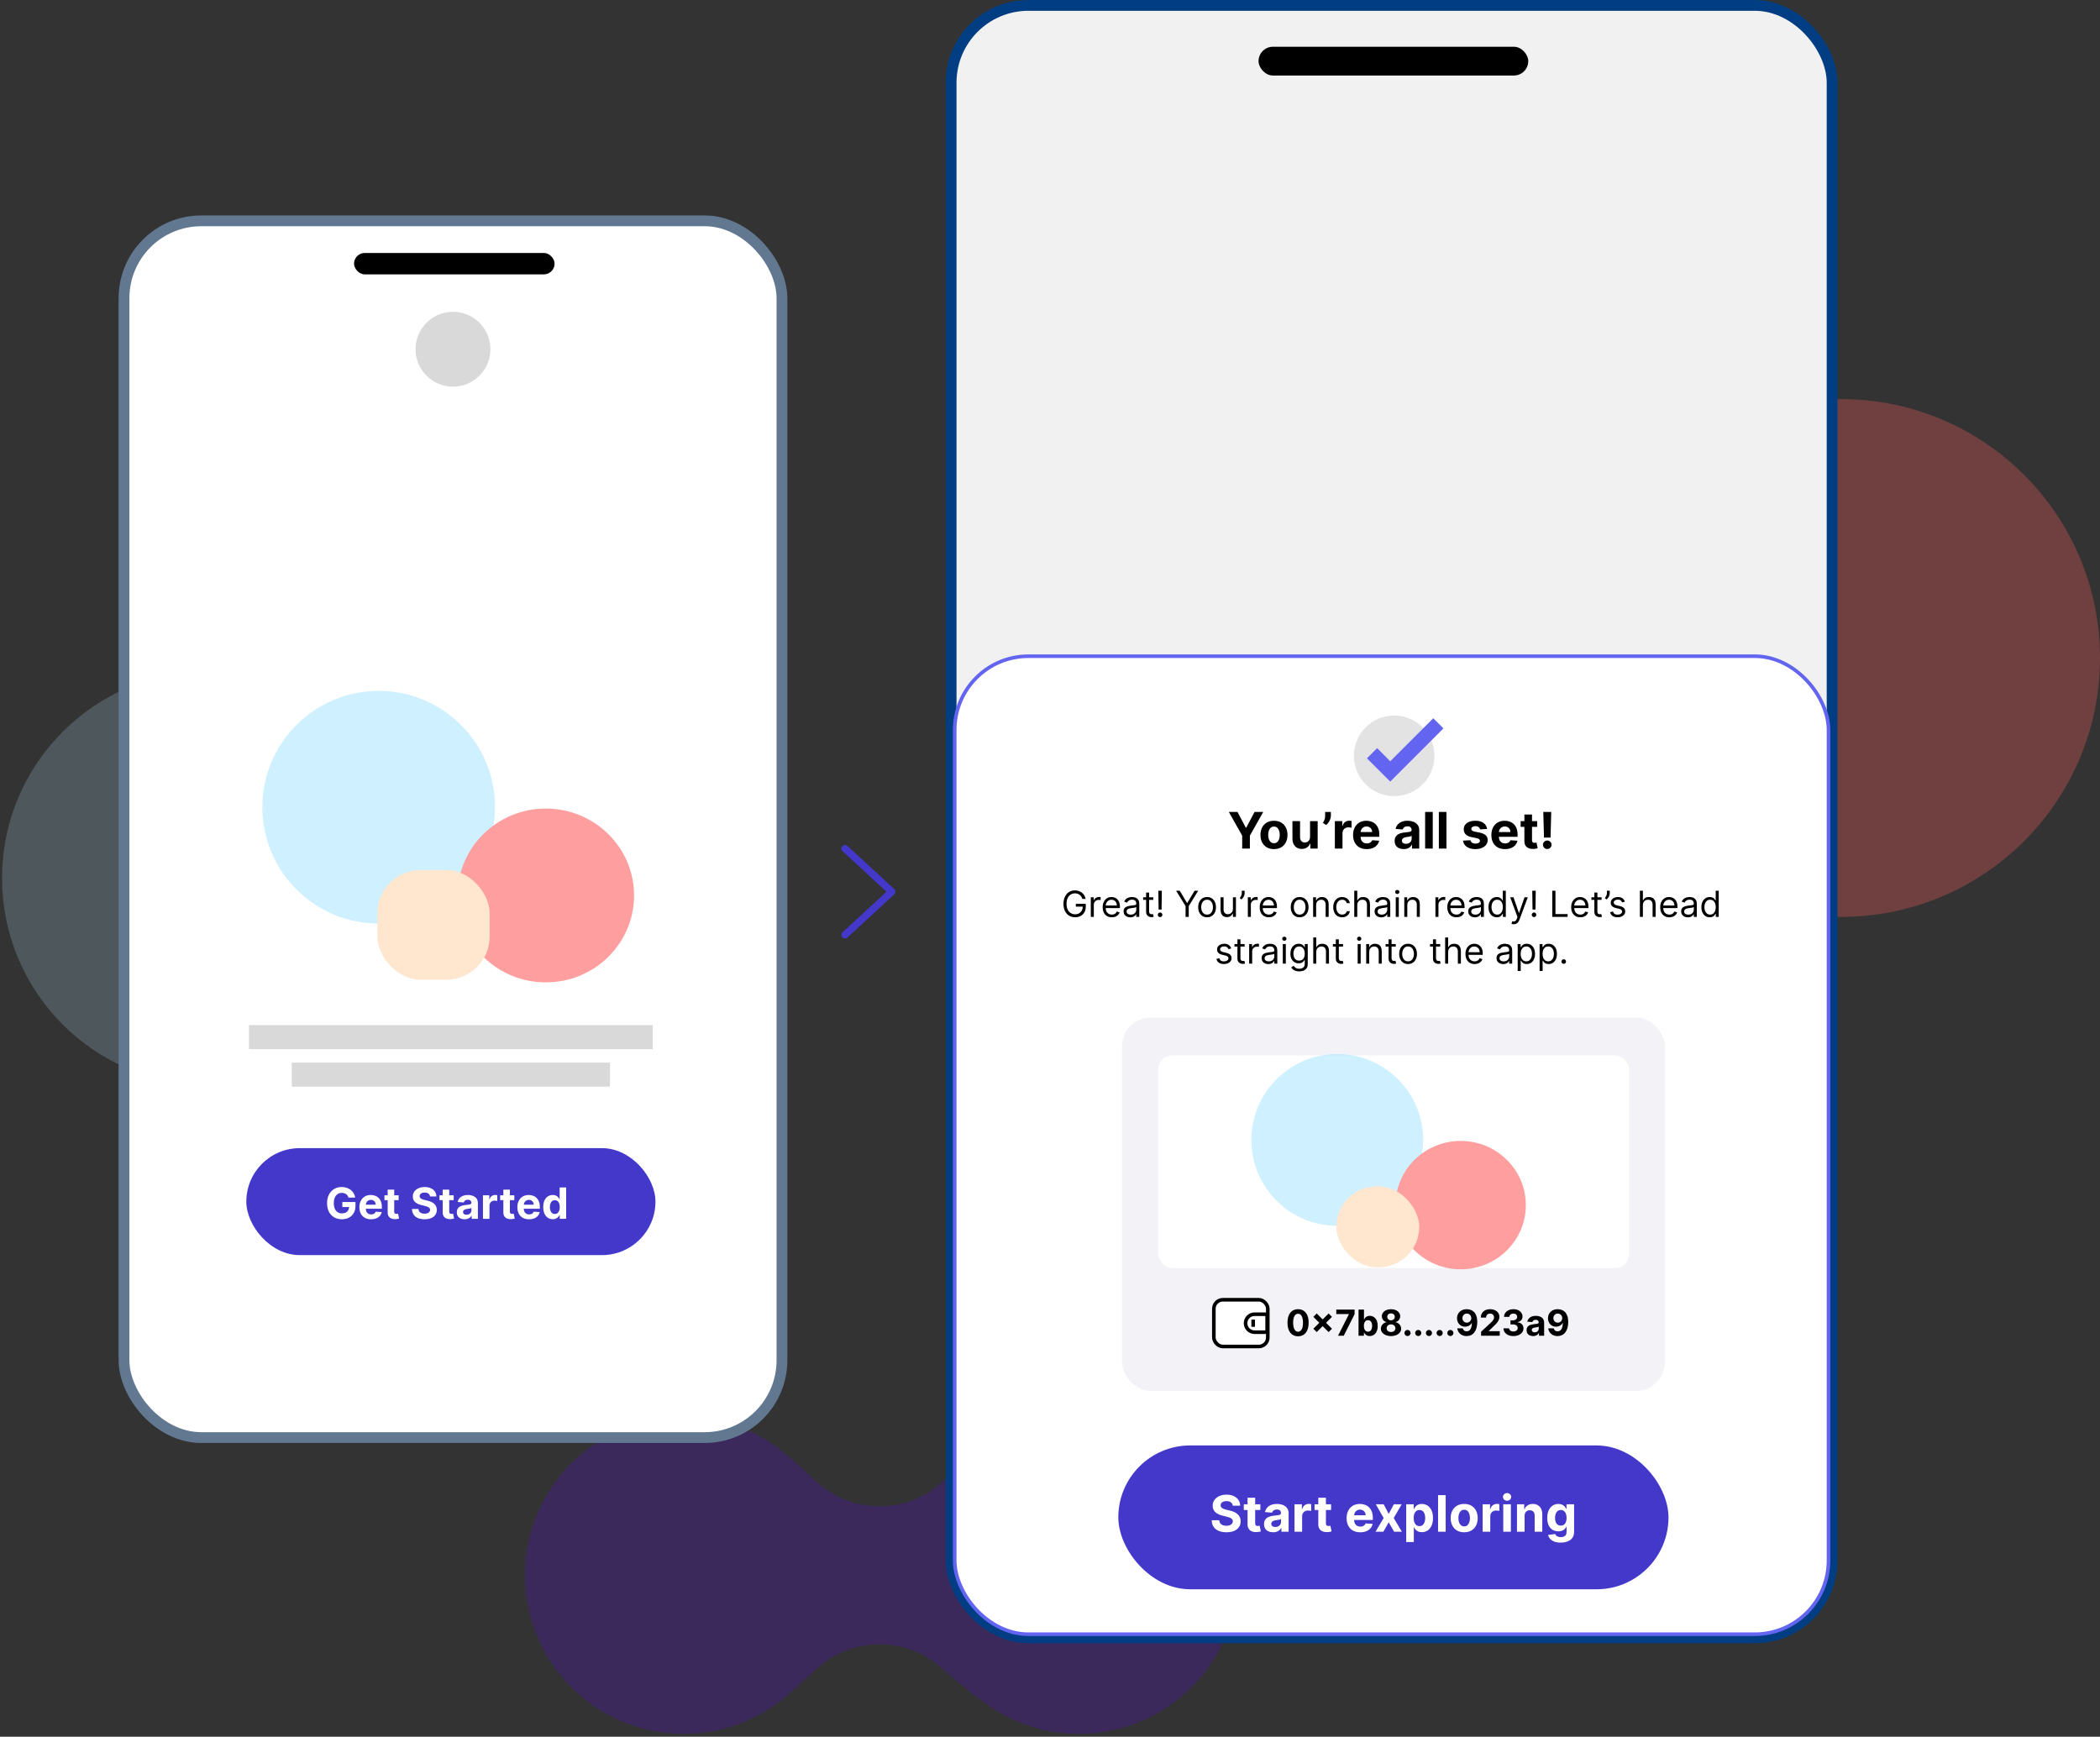 <svg width="584" height="483" viewBox="0 0 584 483" fill="none" xmlns="http://www.w3.org/2000/svg">
<rect x="0" y="0" width="584" height="483" fill="#333333" stroke="none"/>
<path opacity="0.2" fill-rule="evenodd" clip-rule="evenodd" d="M190.106 482.213C200.781 482.213 210.569 478.421 218.199 472.11C218.879 471.594 219.562 471.01 220.25 470.354L226.707 464.465C236.718 454.908 252.474 454.908 262.485 464.465C263.69 465.615 266.624 467.994 269.242 470.117C270.107 470.818 270.937 471.491 271.659 472.083C271.974 472.259 272.287 472.425 272.599 472.579C280.142 478.608 289.708 482.213 300.115 482.213C324.474 482.213 344.221 462.465 344.221 438.106C344.221 413.747 324.474 394 300.115 394C289.188 394 279.188 397.974 271.484 404.555C268.807 406.341 264.062 410.241 262.485 411.747C252.474 421.305 236.718 421.305 226.707 411.747L220.608 406.167C219.952 405.54 219.299 404.979 218.647 404.478C210.954 397.943 200.991 394 190.106 394C165.747 394 146 413.747 146 438.106C146 462.465 165.747 482.213 190.106 482.213Z" fill="#5E00FF"/>
<circle opacity="0.3" cx="512" cy="183" r="72" fill="#FF5E5E"/>
<rect x="264.5" y="1.5" width="245" height="454" rx="21.5" fill="#F1F1F1" stroke="#003D82" stroke-width="3"/>
<rect x="350" y="13" width="75" height="8" rx="4" fill="black"/>
<rect x="265.5" y="182.5" width="243" height="272" rx="20.5" fill="white" stroke="#6365F1"/>
<rect x="311" y="402" width="153" height="40" rx="20" fill="#4338CA"/>
<path d="M342.823 418.746C342.784 418.345 342.613 418.034 342.311 417.812C342.01 417.59 341.6 417.479 341.083 417.479C340.732 417.479 340.435 417.528 340.193 417.628C339.951 417.724 339.766 417.858 339.637 418.031C339.511 418.203 339.448 418.398 339.448 418.617C339.441 418.799 339.479 418.959 339.562 419.094C339.648 419.23 339.766 419.348 339.915 419.447C340.064 419.544 340.237 419.628 340.432 419.701C340.628 419.771 340.836 419.83 341.059 419.88L341.973 420.099C342.417 420.198 342.825 420.331 343.196 420.496C343.568 420.662 343.889 420.866 344.161 421.108C344.433 421.35 344.643 421.635 344.792 421.963C344.945 422.291 345.023 422.667 345.026 423.092C345.023 423.715 344.863 424.255 344.549 424.712C344.237 425.166 343.786 425.519 343.196 425.771C342.61 426.02 341.902 426.144 341.073 426.144C340.251 426.144 339.536 426.018 338.926 425.766C338.319 425.514 337.845 425.142 337.504 424.648C337.166 424.151 336.988 423.536 336.972 422.803H339.055C339.078 423.145 339.176 423.43 339.348 423.658C339.524 423.884 339.758 424.054 340.049 424.17C340.344 424.283 340.677 424.339 341.049 424.339C341.413 424.339 341.73 424.286 341.998 424.18C342.27 424.074 342.48 423.927 342.63 423.738C342.779 423.549 342.853 423.332 342.853 423.087C342.853 422.858 342.785 422.666 342.649 422.51C342.517 422.354 342.321 422.222 342.063 422.112C341.808 422.003 341.494 421.903 341.123 421.814L340.014 421.536C339.156 421.327 338.478 421 337.981 420.556C337.484 420.112 337.237 419.514 337.24 418.761C337.237 418.145 337.401 417.606 337.733 417.146C338.067 416.685 338.526 416.325 339.11 416.067C339.693 415.808 340.356 415.679 341.098 415.679C341.854 415.679 342.514 415.808 343.077 416.067C343.644 416.325 344.085 416.685 344.399 417.146C344.714 417.606 344.877 418.14 344.887 418.746H342.823ZM350.496 418.364V419.955H345.897V418.364H350.496ZM346.941 416.534H349.059V423.653C349.059 423.849 349.089 424.001 349.149 424.111C349.208 424.217 349.291 424.291 349.397 424.335C349.506 424.378 349.632 424.399 349.775 424.399C349.874 424.399 349.974 424.391 350.073 424.374C350.173 424.354 350.249 424.339 350.302 424.33L350.635 425.906C350.529 425.939 350.38 425.977 350.188 426.02C349.995 426.066 349.762 426.094 349.487 426.104C348.976 426.124 348.529 426.056 348.144 425.901C347.763 425.745 347.466 425.503 347.254 425.175C347.042 424.847 346.938 424.432 346.941 423.932V416.534ZM354.053 426.144C353.566 426.144 353.132 426.06 352.75 425.891C352.369 425.718 352.068 425.465 351.846 425.13C351.627 424.792 351.517 424.371 351.517 423.867C351.517 423.443 351.595 423.087 351.751 422.798C351.907 422.51 352.119 422.278 352.388 422.102C352.656 421.927 352.961 421.794 353.302 421.705C353.647 421.615 354.008 421.552 354.386 421.516C354.83 421.469 355.188 421.426 355.46 421.386C355.732 421.343 355.929 421.28 356.052 421.197C356.174 421.115 356.236 420.992 356.236 420.83V420.8C356.236 420.485 356.136 420.241 355.937 420.069C355.742 419.897 355.463 419.81 355.102 419.81C354.721 419.81 354.418 419.895 354.192 420.064C353.967 420.23 353.818 420.438 353.745 420.69L351.786 420.531C351.885 420.067 352.081 419.666 352.373 419.328C352.664 418.987 353.04 418.725 353.501 418.543C353.965 418.357 354.502 418.264 355.112 418.264C355.536 418.264 355.942 418.314 356.33 418.413C356.721 418.513 357.067 418.667 357.369 418.876C357.674 419.085 357.914 419.353 358.09 419.681C358.266 420.006 358.353 420.395 358.353 420.849V426H356.345V424.941H356.285C356.163 425.18 355.999 425.39 355.793 425.572C355.588 425.751 355.341 425.892 355.052 425.995C354.764 426.094 354.431 426.144 354.053 426.144ZM354.66 424.683C354.971 424.683 355.246 424.621 355.485 424.499C355.723 424.373 355.911 424.204 356.047 423.991C356.182 423.779 356.25 423.539 356.25 423.271V422.46C356.184 422.503 356.093 422.543 355.977 422.58C355.864 422.613 355.737 422.644 355.594 422.674C355.452 422.701 355.309 422.725 355.167 422.749C355.024 422.768 354.895 422.787 354.779 422.803C354.53 422.84 354.313 422.898 354.128 422.977C353.942 423.057 353.798 423.165 353.695 423.3C353.592 423.433 353.541 423.599 353.541 423.798C353.541 424.086 353.645 424.306 353.854 424.459C354.066 424.608 354.335 424.683 354.66 424.683ZM359.997 426V418.364H362.05V419.696H362.129C362.269 419.222 362.502 418.864 362.83 418.622C363.158 418.377 363.536 418.254 363.964 418.254C364.07 418.254 364.184 418.261 364.307 418.274C364.43 418.287 364.537 418.306 364.63 418.329V420.208C364.531 420.178 364.393 420.152 364.217 420.129C364.042 420.105 363.881 420.094 363.735 420.094C363.424 420.094 363.145 420.162 362.9 420.298C362.658 420.43 362.466 420.616 362.323 420.854C362.184 421.093 362.114 421.368 362.114 421.68V426H359.997ZM370.17 418.364V419.955H365.571V418.364H370.17ZM366.615 416.534H368.733V423.653C368.733 423.849 368.763 424.001 368.822 424.111C368.882 424.217 368.965 424.291 369.071 424.335C369.18 424.378 369.306 424.399 369.449 424.399C369.548 424.399 369.648 424.391 369.747 424.374C369.847 424.354 369.923 424.339 369.976 424.33L370.309 425.906C370.203 425.939 370.054 425.977 369.861 426.02C369.669 426.066 369.436 426.094 369.16 426.104C368.65 426.124 368.203 426.056 367.818 425.901C367.437 425.745 367.14 425.503 366.928 425.175C366.716 424.847 366.612 424.432 366.615 423.932V416.534ZM378.27 426.149C377.484 426.149 376.808 425.99 376.241 425.672C375.678 425.35 375.244 424.896 374.939 424.31C374.634 423.72 374.481 423.022 374.481 422.217C374.481 421.431 374.634 420.742 374.939 420.148C375.244 419.555 375.673 419.093 376.226 418.761C376.783 418.43 377.436 418.264 378.185 418.264C378.689 418.264 379.158 418.345 379.592 418.508C380.03 418.667 380.411 418.907 380.736 419.229C381.064 419.55 381.319 419.955 381.501 420.442C381.683 420.926 381.775 421.492 381.775 422.142V422.724H375.326V421.411H379.781C379.781 421.106 379.715 420.836 379.582 420.601C379.45 420.366 379.266 420.182 379.03 420.049C378.798 419.913 378.528 419.845 378.22 419.845C377.898 419.845 377.613 419.92 377.365 420.069C377.12 420.215 376.927 420.412 376.788 420.661C376.649 420.906 376.578 421.179 376.574 421.481V422.729C376.574 423.107 376.644 423.433 376.783 423.708C376.926 423.983 377.126 424.195 377.385 424.344C377.643 424.494 377.95 424.568 378.304 424.568C378.54 424.568 378.755 424.535 378.951 424.469C379.146 424.402 379.314 424.303 379.453 424.17C379.592 424.038 379.698 423.875 379.771 423.683L381.73 423.812C381.63 424.283 381.427 424.694 381.118 425.045C380.813 425.393 380.419 425.665 379.935 425.861C379.455 426.053 378.899 426.149 378.27 426.149ZM384.79 418.364L386.192 421.033L387.629 418.364H389.801L387.589 422.182L389.861 426H387.698L386.192 423.36L384.71 426H382.523L384.79 422.182L382.602 418.364H384.79ZM391.059 428.864V418.364H393.147V419.646H393.242C393.334 419.441 393.469 419.232 393.644 419.02C393.823 418.804 394.055 418.625 394.34 418.483C394.629 418.337 394.987 418.264 395.414 418.264C395.971 418.264 396.485 418.41 396.955 418.702C397.426 418.99 397.802 419.426 398.084 420.009C398.366 420.589 398.506 421.317 398.506 422.192C398.506 423.044 398.369 423.763 398.094 424.349C397.822 424.933 397.451 425.375 396.98 425.677C396.513 425.975 395.989 426.124 395.409 426.124C394.998 426.124 394.649 426.056 394.36 425.92C394.075 425.785 393.841 425.614 393.659 425.408C393.477 425.2 393.338 424.989 393.242 424.777H393.177V428.864H391.059ZM393.132 422.182C393.132 422.636 393.195 423.032 393.321 423.37C393.447 423.708 393.629 423.972 393.868 424.161C394.107 424.346 394.397 424.439 394.738 424.439C395.083 424.439 395.374 424.344 395.613 424.156C395.852 423.963 396.032 423.698 396.155 423.36C396.281 423.019 396.344 422.626 396.344 422.182C396.344 421.741 396.283 421.353 396.16 421.018C396.037 420.684 395.857 420.422 395.618 420.233C395.379 420.044 395.086 419.95 394.738 419.95C394.393 419.95 394.102 420.041 393.863 420.223C393.628 420.405 393.447 420.664 393.321 420.999C393.195 421.333 393.132 421.728 393.132 422.182ZM402.036 415.818V426H399.918V415.818H402.036ZM407.183 426.149C406.411 426.149 405.743 425.985 405.18 425.657C404.619 425.326 404.187 424.865 403.882 424.275C403.577 423.682 403.425 422.994 403.425 422.212C403.425 421.423 403.577 420.733 403.882 420.143C404.187 419.55 404.619 419.089 405.18 418.761C405.743 418.43 406.411 418.264 407.183 418.264C407.955 418.264 408.622 418.43 409.182 418.761C409.745 419.089 410.179 419.55 410.484 420.143C410.789 420.733 410.942 421.423 410.942 422.212C410.942 422.994 410.789 423.682 410.484 424.275C410.179 424.865 409.745 425.326 409.182 425.657C408.622 425.985 407.955 426.149 407.183 426.149ZM407.193 424.509C407.544 424.509 407.838 424.409 408.073 424.21C408.308 424.008 408.486 423.733 408.605 423.385C408.728 423.037 408.789 422.641 408.789 422.197C408.789 421.753 408.728 421.357 408.605 421.009C408.486 420.661 408.308 420.385 408.073 420.183C407.838 419.981 407.544 419.88 407.193 419.88C406.838 419.88 406.54 419.981 406.298 420.183C406.06 420.385 405.879 420.661 405.756 421.009C405.637 421.357 405.577 421.753 405.577 422.197C405.577 422.641 405.637 423.037 405.756 423.385C405.879 423.733 406.06 424.008 406.298 424.21C406.54 424.409 406.838 424.509 407.193 424.509ZM412.319 426V418.364H414.372V419.696H414.452C414.591 419.222 414.824 418.864 415.153 418.622C415.481 418.377 415.859 418.254 416.286 418.254C416.392 418.254 416.507 418.261 416.629 418.274C416.752 418.287 416.86 418.306 416.952 418.329V420.208C416.853 420.178 416.715 420.152 416.54 420.129C416.364 420.105 416.203 420.094 416.057 420.094C415.746 420.094 415.467 420.162 415.222 420.298C414.98 420.43 414.788 420.616 414.646 420.854C414.506 421.093 414.437 421.368 414.437 421.68V426H412.319ZM418.047 426V418.364H420.165V426H418.047ZM419.111 417.379C418.796 417.379 418.526 417.275 418.301 417.066C418.079 416.854 417.968 416.6 417.968 416.305C417.968 416.014 418.079 415.763 418.301 415.555C418.526 415.343 418.796 415.237 419.111 415.237C419.426 415.237 419.695 415.343 419.917 415.555C420.142 415.763 420.255 416.014 420.255 416.305C420.255 416.6 420.142 416.854 419.917 417.066C419.695 417.275 419.426 417.379 419.111 417.379ZM423.98 421.585V426H421.862V418.364H423.88V419.711H423.97C424.139 419.267 424.422 418.915 424.82 418.657C425.218 418.395 425.7 418.264 426.267 418.264C426.797 418.264 427.259 418.38 427.654 418.612C428.048 418.844 428.355 419.176 428.573 419.607C428.792 420.034 428.902 420.545 428.902 421.138V426H426.784V421.516C426.787 421.048 426.668 420.684 426.426 420.422C426.184 420.157 425.851 420.024 425.426 420.024C425.141 420.024 424.889 420.085 424.671 420.208C424.455 420.331 424.286 420.51 424.164 420.745C424.044 420.977 423.983 421.257 423.98 421.585ZM434.011 429.023C433.325 429.023 432.737 428.928 432.246 428.739C431.759 428.554 431.371 428.3 431.083 427.979C430.794 427.657 430.607 427.296 430.521 426.895L432.48 426.631C432.54 426.784 432.634 426.926 432.763 427.059C432.892 427.192 433.063 427.298 433.275 427.377C433.491 427.46 433.753 427.501 434.061 427.501C434.522 427.501 434.901 427.389 435.199 427.163C435.501 426.941 435.652 426.568 435.652 426.045V424.648H435.562C435.469 424.86 435.33 425.06 435.145 425.249C434.959 425.438 434.72 425.592 434.429 425.712C434.137 425.831 433.789 425.891 433.385 425.891C432.811 425.891 432.289 425.758 431.819 425.493C431.351 425.224 430.978 424.815 430.7 424.265C430.425 423.711 430.287 423.012 430.287 422.167C430.287 421.302 430.428 420.579 430.71 419.999C430.992 419.419 431.366 418.985 431.834 418.697C432.304 418.408 432.82 418.264 433.38 418.264C433.807 418.264 434.165 418.337 434.454 418.483C434.742 418.625 434.974 418.804 435.15 419.02C435.329 419.232 435.466 419.441 435.562 419.646H435.642V418.364H437.745V426.075C437.745 426.724 437.586 427.268 437.267 427.705C436.949 428.143 436.508 428.471 435.945 428.69C435.385 428.912 434.74 429.023 434.011 429.023ZM434.056 424.3C434.397 424.3 434.686 424.215 434.921 424.046C435.16 423.874 435.342 423.629 435.468 423.31C435.597 422.989 435.662 422.604 435.662 422.157C435.662 421.71 435.599 421.322 435.473 420.994C435.347 420.662 435.165 420.405 434.926 420.223C434.687 420.041 434.397 419.95 434.056 419.95C433.708 419.95 433.415 420.044 433.176 420.233C432.937 420.419 432.757 420.677 432.634 421.009C432.511 421.34 432.45 421.723 432.45 422.157C432.45 422.598 432.511 422.979 432.634 423.3C432.76 423.619 432.941 423.866 433.176 424.041C433.415 424.214 433.708 424.3 434.056 424.3Z" fill="white"/>
<circle cx="387.708" cy="210.208" r="11.208" fill="#E3E3E3"/>
<path d="M381.561 209.485L386.622 214.546L399.999 201.169" stroke="#6365F1" stroke-width="4"/>
<path d="M341.734 225.818H344.145L346.467 230.203H346.566L348.888 225.818H351.299L347.585 232.401V236H345.447V232.401L341.734 225.818ZM354.286 236.149C353.513 236.149 352.846 235.985 352.282 235.657C351.722 235.326 351.289 234.865 350.985 234.275C350.68 233.682 350.527 232.994 350.527 232.212C350.527 231.423 350.68 230.733 350.985 230.143C351.289 229.55 351.722 229.089 352.282 228.761C352.846 228.43 353.513 228.264 354.286 228.264C355.058 228.264 355.724 228.43 356.284 228.761C356.848 229.089 357.282 229.55 357.587 230.143C357.892 230.733 358.044 231.423 358.044 232.212C358.044 232.994 357.892 233.682 357.587 234.275C357.282 234.865 356.848 235.326 356.284 235.657C355.724 235.985 355.058 236.149 354.286 236.149ZM354.296 234.509C354.647 234.509 354.94 234.409 355.176 234.21C355.411 234.008 355.588 233.733 355.708 233.385C355.83 233.037 355.892 232.641 355.892 232.197C355.892 231.753 355.83 231.357 355.708 231.009C355.588 230.661 355.411 230.385 355.176 230.183C354.94 229.981 354.647 229.88 354.296 229.88C353.941 229.88 353.643 229.981 353.401 230.183C353.162 230.385 352.981 230.661 352.859 231.009C352.74 231.357 352.68 231.753 352.68 232.197C352.68 232.641 352.74 233.037 352.859 233.385C352.981 233.733 353.162 234.008 353.401 234.21C353.643 234.409 353.941 234.509 354.296 234.509ZM364.318 232.749V228.364H366.436V236H364.403V234.613H364.323C364.151 235.06 363.864 235.42 363.463 235.692C363.066 235.964 362.58 236.099 362.007 236.099C361.496 236.099 361.047 235.983 360.659 235.751C360.271 235.519 359.968 235.19 359.749 234.762C359.534 234.335 359.425 233.822 359.421 233.226V228.364H361.539V232.848C361.543 233.299 361.664 233.655 361.902 233.917C362.141 234.179 362.461 234.31 362.862 234.31C363.117 234.31 363.356 234.252 363.578 234.136C363.8 234.016 363.979 233.841 364.115 233.609C364.254 233.377 364.322 233.09 364.318 232.749ZM370.11 225.818V226.892C370.11 227.197 370.051 227.509 369.931 227.827C369.815 228.142 369.66 228.44 369.464 228.722C369.268 229 369.055 229.237 368.823 229.433L367.888 228.881C368.054 228.619 368.2 228.329 368.325 228.011C368.455 227.692 368.519 227.323 368.519 226.902V225.818H370.11ZM371.22 236V228.364H373.273V229.696H373.353C373.492 229.222 373.726 228.864 374.054 228.622C374.382 228.377 374.76 228.254 375.188 228.254C375.294 228.254 375.408 228.261 375.531 228.274C375.653 228.287 375.761 228.306 375.854 228.329V230.208C375.754 230.178 375.617 230.152 375.441 230.129C375.265 230.105 375.105 230.094 374.959 230.094C374.647 230.094 374.369 230.162 374.124 230.298C373.882 230.43 373.689 230.616 373.547 230.854C373.408 231.093 373.338 231.368 373.338 231.68V236H371.22ZM380.073 236.149C379.288 236.149 378.612 235.99 378.045 235.672C377.481 235.35 377.047 234.896 376.742 234.31C376.437 233.72 376.285 233.022 376.285 232.217C376.285 231.431 376.437 230.742 376.742 230.148C377.047 229.555 377.477 229.093 378.03 228.761C378.587 228.43 379.24 228.264 379.989 228.264C380.493 228.264 380.962 228.345 381.396 228.508C381.833 228.667 382.214 228.907 382.539 229.229C382.867 229.55 383.123 229.955 383.305 230.442C383.487 230.926 383.578 231.492 383.578 232.142V232.724H377.13V231.411H381.585C381.585 231.106 381.518 230.836 381.386 230.601C381.253 230.366 381.069 230.182 380.834 230.049C380.602 229.913 380.332 229.845 380.024 229.845C379.702 229.845 379.417 229.92 379.169 230.069C378.923 230.215 378.731 230.412 378.592 230.661C378.453 230.906 378.381 231.179 378.378 231.481V232.729C378.378 233.107 378.448 233.433 378.587 233.708C378.729 233.983 378.93 234.195 379.188 234.344C379.447 234.494 379.753 234.568 380.108 234.568C380.343 234.568 380.559 234.535 380.754 234.469C380.95 234.402 381.117 234.303 381.257 234.17C381.396 234.038 381.502 233.875 381.575 233.683L383.534 233.812C383.434 234.283 383.23 234.694 382.922 235.045C382.617 235.393 382.223 235.665 381.739 235.861C381.258 236.053 380.703 236.149 380.073 236.149ZM390.378 236.144C389.891 236.144 389.457 236.06 389.076 235.891C388.694 235.718 388.393 235.465 388.171 235.13C387.952 234.792 387.843 234.371 387.843 233.867C387.843 233.443 387.921 233.087 388.076 232.798C388.232 232.51 388.444 232.278 388.713 232.102C388.981 231.927 389.286 231.794 389.627 231.705C389.972 231.615 390.333 231.552 390.711 231.516C391.155 231.469 391.513 231.426 391.785 231.386C392.057 231.343 392.254 231.28 392.377 231.197C392.499 231.115 392.561 230.992 392.561 230.83V230.8C392.561 230.485 392.461 230.241 392.262 230.069C392.067 229.897 391.788 229.81 391.427 229.81C391.046 229.81 390.743 229.895 390.517 230.064C390.292 230.23 390.143 230.438 390.07 230.69L388.111 230.531C388.211 230.067 388.406 229.666 388.698 229.328C388.989 228.987 389.366 228.725 389.826 228.543C390.29 228.357 390.827 228.264 391.437 228.264C391.861 228.264 392.267 228.314 392.655 228.413C393.046 228.513 393.393 228.667 393.694 228.876C393.999 229.085 394.239 229.353 394.415 229.681C394.591 230.006 394.679 230.395 394.679 230.849V236H392.67V234.941H392.61C392.488 235.18 392.324 235.39 392.118 235.572C391.913 235.751 391.666 235.892 391.377 235.995C391.089 236.094 390.756 236.144 390.378 236.144ZM390.985 234.683C391.296 234.683 391.571 234.621 391.81 234.499C392.049 234.373 392.236 234.204 392.372 233.991C392.508 233.779 392.576 233.539 392.576 233.271V232.46C392.509 232.503 392.418 232.543 392.302 232.58C392.19 232.613 392.062 232.644 391.919 232.674C391.777 232.701 391.634 232.725 391.492 232.749C391.349 232.768 391.22 232.787 391.104 232.803C390.855 232.84 390.638 232.898 390.453 232.977C390.267 233.057 390.123 233.165 390.02 233.3C389.917 233.433 389.866 233.599 389.866 233.798C389.866 234.086 389.971 234.306 390.179 234.459C390.391 234.608 390.66 234.683 390.985 234.683ZM398.44 225.818V236H396.322V225.818H398.44ZM402.254 225.818V236H400.136V225.818H402.254ZM413.545 230.541L411.606 230.661C411.573 230.495 411.501 230.346 411.392 230.213C411.282 230.077 411.138 229.969 410.959 229.89C410.784 229.807 410.573 229.766 410.328 229.766C410 229.766 409.723 229.835 409.498 229.974C409.272 230.11 409.16 230.293 409.16 230.521C409.16 230.704 409.233 230.858 409.378 230.984C409.524 231.11 409.774 231.211 410.129 231.287L411.511 231.565C412.254 231.718 412.807 231.963 413.172 232.301C413.536 232.639 413.719 233.083 413.719 233.634C413.719 234.134 413.571 234.573 413.276 234.951C412.984 235.329 412.583 235.624 412.073 235.836C411.566 236.045 410.981 236.149 410.318 236.149C409.307 236.149 408.502 235.939 407.902 235.518C407.305 235.094 406.956 234.517 406.853 233.788L408.936 233.678C408.999 233.987 409.151 234.222 409.393 234.384C409.635 234.543 409.945 234.623 410.323 234.623C410.694 234.623 410.992 234.552 411.218 234.409C411.447 234.263 411.563 234.076 411.566 233.847C411.563 233.655 411.481 233.498 411.322 233.375C411.163 233.249 410.918 233.153 410.586 233.087L409.264 232.823C408.518 232.674 407.963 232.415 407.599 232.048C407.237 231.68 407.057 231.211 407.057 230.641C407.057 230.15 407.189 229.728 407.454 229.373C407.723 229.018 408.099 228.745 408.583 228.553C409.07 228.36 409.64 228.264 410.293 228.264C411.258 228.264 412.017 228.468 412.57 228.876C413.127 229.283 413.452 229.839 413.545 230.541ZM418.532 236.149C417.747 236.149 417.071 235.99 416.504 235.672C415.94 235.35 415.506 234.896 415.201 234.31C414.896 233.72 414.744 233.022 414.744 232.217C414.744 231.431 414.896 230.742 415.201 230.148C415.506 229.555 415.935 229.093 416.489 228.761C417.046 228.43 417.699 228.264 418.448 228.264C418.952 228.264 419.421 228.345 419.855 228.508C420.292 228.667 420.673 228.907 420.998 229.229C421.326 229.55 421.582 229.955 421.764 230.442C421.946 230.926 422.037 231.492 422.037 232.142V232.724H415.589V231.411H420.044C420.044 231.106 419.977 230.836 419.845 230.601C419.712 230.366 419.528 230.182 419.293 230.049C419.061 229.913 418.791 229.845 418.483 229.845C418.161 229.845 417.876 229.92 417.627 230.069C417.382 230.215 417.19 230.412 417.051 230.661C416.912 230.906 416.84 231.179 416.837 231.481V232.729C416.837 233.107 416.907 233.433 417.046 233.708C417.188 233.983 417.389 234.195 417.647 234.344C417.906 234.494 418.212 234.568 418.567 234.568C418.802 234.568 419.018 234.535 419.213 234.469C419.409 234.402 419.576 234.303 419.716 234.17C419.855 234.038 419.961 233.875 420.034 233.683L421.993 233.812C421.893 234.283 421.689 234.694 421.381 235.045C421.076 235.393 420.682 235.665 420.198 235.861C419.717 236.053 419.162 236.149 418.532 236.149ZM427.481 228.364V229.955H422.882V228.364H427.481ZM423.926 226.534H426.044V233.653C426.044 233.849 426.074 234.001 426.134 234.111C426.194 234.217 426.276 234.291 426.382 234.335C426.492 234.378 426.618 234.399 426.76 234.399C426.86 234.399 426.959 234.391 427.059 234.374C427.158 234.354 427.234 234.339 427.287 234.33L427.62 235.906C427.514 235.939 427.365 235.977 427.173 236.02C426.981 236.066 426.747 236.094 426.472 236.104C425.962 236.124 425.514 236.056 425.13 235.901C424.748 235.745 424.452 235.503 424.24 235.175C424.028 234.847 423.923 234.432 423.926 233.932V226.534ZM431.391 225.818L431.197 232.947H429.378L429.179 225.818H431.391ZM430.288 236.129C429.96 236.129 429.678 236.013 429.442 235.781C429.207 235.546 429.091 235.264 429.094 234.936C429.091 234.611 429.207 234.333 429.442 234.101C429.678 233.869 429.96 233.753 430.288 233.753C430.603 233.753 430.879 233.869 431.118 234.101C431.357 234.333 431.478 234.611 431.481 234.936C431.478 235.155 431.42 235.355 431.307 235.538C431.197 235.717 431.053 235.861 430.874 235.97C430.695 236.076 430.5 236.129 430.288 236.129Z" fill="black"/>
<path d="M301.002 250C300.924 249.761 300.821 249.547 300.693 249.357C300.567 249.165 300.417 249.002 300.242 248.867C300.069 248.732 299.872 248.629 299.652 248.558C299.432 248.487 299.191 248.452 298.928 248.452C298.497 248.452 298.105 248.563 297.752 248.786C297.4 249.008 297.119 249.336 296.911 249.769C296.702 250.202 296.598 250.734 296.598 251.364C296.598 251.993 296.704 252.525 296.914 252.958C297.125 253.391 297.41 253.719 297.77 253.942C298.13 254.164 298.535 254.276 298.985 254.276C299.401 254.276 299.768 254.187 300.085 254.009C300.405 253.829 300.654 253.576 300.831 253.249C301.011 252.92 301.101 252.533 301.101 252.088L301.371 252.145H299.184V251.364H301.953V252.145C301.953 252.744 301.826 253.265 301.57 253.707C301.317 254.15 300.966 254.493 300.519 254.737C300.074 254.979 299.562 255.099 298.985 255.099C298.341 255.099 297.775 254.948 297.287 254.645C296.802 254.342 296.423 253.911 296.151 253.352C295.881 252.794 295.746 252.131 295.746 251.364C295.746 250.788 295.823 250.271 295.977 249.812C296.133 249.35 296.353 248.957 296.637 248.633C296.921 248.308 297.258 248.06 297.646 247.887C298.034 247.714 298.461 247.628 298.928 247.628C299.311 247.628 299.669 247.686 300 247.802C300.334 247.915 300.631 248.078 300.892 248.288C301.154 248.497 301.373 248.746 301.549 249.038C301.724 249.326 301.844 249.647 301.911 250H301.002ZM303.348 255V249.545H304.158V250.369H304.215C304.314 250.099 304.494 249.88 304.754 249.712C305.015 249.544 305.308 249.46 305.635 249.46C305.697 249.46 305.774 249.461 305.866 249.464C305.958 249.466 306.028 249.47 306.075 249.474V250.327C306.047 250.32 305.982 250.309 305.88 250.295C305.781 250.278 305.675 250.27 305.564 250.27C305.299 250.27 305.062 250.326 304.854 250.437C304.648 250.546 304.484 250.697 304.364 250.891C304.245 251.083 304.186 251.302 304.186 251.548V255H303.348ZM309.19 255.114C308.664 255.114 308.211 254.998 307.83 254.766C307.451 254.531 307.158 254.205 306.953 253.786C306.749 253.364 306.647 252.874 306.647 252.315C306.647 251.757 306.749 251.264 306.953 250.838C307.158 250.41 307.445 250.076 307.812 249.837C308.181 249.595 308.612 249.474 309.104 249.474C309.389 249.474 309.669 249.522 309.946 249.616C310.223 249.711 310.475 249.865 310.703 250.078C310.93 250.289 311.111 250.568 311.246 250.916C311.381 251.264 311.448 251.693 311.448 252.202V252.557H307.244V251.832H310.596C310.596 251.525 310.534 251.25 310.411 251.009C310.291 250.767 310.118 250.576 309.893 250.437C309.67 250.297 309.408 250.227 309.104 250.227C308.771 250.227 308.482 250.31 308.238 250.476C307.997 250.639 307.811 250.852 307.68 251.115C307.55 251.378 307.485 251.66 307.485 251.96V252.443C307.485 252.855 307.556 253.204 307.698 253.491C307.843 253.775 308.043 253.991 308.298 254.141C308.554 254.287 308.851 254.361 309.19 254.361C309.41 254.361 309.609 254.33 309.786 254.268C309.966 254.205 310.121 254.11 310.252 253.984C310.382 253.857 310.482 253.698 310.553 253.509L311.363 253.736C311.278 254.01 311.135 254.252 310.933 254.46C310.732 254.666 310.484 254.827 310.188 254.943C309.892 255.057 309.559 255.114 309.19 255.114ZM314.328 255.128C313.983 255.128 313.669 255.063 313.387 254.933C313.105 254.8 312.882 254.609 312.716 254.361C312.55 254.11 312.467 253.807 312.467 253.452C312.467 253.139 312.529 252.886 312.652 252.692C312.775 252.495 312.94 252.341 313.146 252.23C313.352 252.119 313.579 252.036 313.828 251.982C314.078 251.925 314.331 251.88 314.584 251.847C314.915 251.804 315.184 251.772 315.39 251.751C315.598 251.727 315.75 251.688 315.845 251.634C315.942 251.579 315.99 251.484 315.99 251.349V251.321C315.99 250.971 315.894 250.698 315.703 250.504C315.513 250.31 315.225 250.213 314.84 250.213C314.439 250.213 314.126 250.301 313.899 250.476C313.671 250.651 313.511 250.838 313.419 251.037L312.624 250.753C312.766 250.421 312.955 250.163 313.192 249.979C313.431 249.792 313.691 249.661 313.973 249.588C314.257 249.512 314.537 249.474 314.811 249.474C314.986 249.474 315.188 249.496 315.415 249.538C315.645 249.579 315.866 249.663 316.079 249.79C316.294 249.918 316.473 250.111 316.615 250.369C316.757 250.627 316.828 250.973 316.828 251.406V255H315.99V254.261H315.948C315.891 254.38 315.796 254.506 315.663 254.641C315.531 254.776 315.354 254.891 315.134 254.986C314.914 255.08 314.645 255.128 314.328 255.128ZM314.456 254.375C314.787 254.375 315.067 254.31 315.294 254.18C315.524 254.049 315.697 253.881 315.813 253.675C315.931 253.469 315.99 253.253 315.99 253.026V252.259C315.955 252.301 315.877 252.34 315.756 252.376C315.637 252.409 315.5 252.438 315.344 252.464C315.19 252.488 315.04 252.509 314.893 252.528C314.748 252.545 314.631 252.559 314.541 252.571C314.323 252.599 314.12 252.646 313.93 252.71C313.743 252.771 313.592 252.865 313.476 252.99C313.362 253.113 313.305 253.281 313.305 253.494C313.305 253.786 313.413 254.006 313.629 254.155C313.846 254.302 314.122 254.375 314.456 254.375ZM320.73 249.545V250.256H317.903V249.545H320.73ZM318.727 248.239H319.565V253.438C319.565 253.674 319.6 253.852 319.668 253.97C319.739 254.086 319.829 254.164 319.938 254.205C320.049 254.242 320.167 254.261 320.29 254.261C320.382 254.261 320.458 254.257 320.517 254.247C320.576 254.235 320.623 254.226 320.659 254.219L320.829 254.972C320.773 254.993 320.693 255.014 320.592 255.036C320.49 255.059 320.361 255.071 320.204 255.071C319.968 255.071 319.736 255.02 319.508 254.918C319.284 254.817 319.097 254.661 318.947 254.453C318.801 254.245 318.727 253.982 318.727 253.665V248.239ZM323.099 247.727L323.028 252.955H322.204L322.133 247.727H323.099ZM322.616 255.057C322.44 255.057 322.29 254.994 322.165 254.869C322.039 254.743 321.976 254.593 321.976 254.418C321.976 254.242 322.039 254.092 322.165 253.967C322.29 253.841 322.44 253.778 322.616 253.778C322.791 253.778 322.941 253.841 323.067 253.967C323.192 254.092 323.255 254.242 323.255 254.418C323.255 254.534 323.225 254.64 323.166 254.737C323.109 254.834 323.032 254.912 322.935 254.972C322.841 255.028 322.734 255.057 322.616 255.057ZM327.075 247.727H328.084L330.101 251.122H330.186L332.203 247.727H333.211L330.584 252.003V255H329.703V252.003L327.075 247.727ZM335.681 255.114C335.189 255.114 334.757 254.996 334.385 254.762C334.016 254.528 333.727 254.2 333.519 253.778C333.313 253.357 333.21 252.865 333.21 252.301C333.21 251.733 333.313 251.237 333.519 250.813C333.727 250.389 334.016 250.06 334.385 249.826C334.757 249.592 335.189 249.474 335.681 249.474C336.174 249.474 336.604 249.592 336.974 249.826C337.345 250.06 337.634 250.389 337.84 250.813C338.049 251.237 338.153 251.733 338.153 252.301C338.153 252.865 338.049 253.357 337.84 253.778C337.634 254.2 337.345 254.528 336.974 254.762C336.604 254.996 336.174 255.114 335.681 255.114ZM335.681 254.361C336.055 254.361 336.363 254.265 336.604 254.073C336.846 253.881 337.025 253.629 337.141 253.317C337.257 253.004 337.315 252.666 337.315 252.301C337.315 251.937 337.257 251.597 337.141 251.282C337.025 250.967 336.846 250.713 336.604 250.518C336.363 250.324 336.055 250.227 335.681 250.227C335.307 250.227 334.999 250.324 334.758 250.518C334.516 250.713 334.338 250.967 334.222 251.282C334.106 251.597 334.048 251.937 334.048 252.301C334.048 252.666 334.106 253.004 334.222 253.317C334.338 253.629 334.516 253.881 334.758 254.073C334.999 254.265 335.307 254.361 335.681 254.361ZM342.87 252.77V249.545H343.708V255H342.87V254.077H342.813C342.685 254.354 342.486 254.589 342.216 254.783C341.946 254.975 341.605 255.071 341.193 255.071C340.853 255.071 340.55 254.996 340.284 254.847C340.019 254.696 339.811 254.469 339.659 254.165C339.508 253.86 339.432 253.475 339.432 253.011V249.545H340.27V252.955C340.27 253.352 340.381 253.67 340.604 253.906C340.829 254.143 341.115 254.261 341.463 254.261C341.672 254.261 341.884 254.208 342.099 254.102C342.317 253.995 342.499 253.832 342.646 253.612C342.795 253.391 342.87 253.111 342.87 252.77ZM346.128 247.727V248.366C346.128 248.561 346.092 248.768 346.021 248.988C345.953 249.206 345.851 249.418 345.716 249.624C345.583 249.827 345.422 250.005 345.233 250.156L344.778 249.787C344.927 249.574 345.056 249.353 345.165 249.123C345.277 248.891 345.332 248.643 345.332 248.381V247.727H346.128ZM347.02 255V249.545H347.83V250.369H347.886C347.986 250.099 348.166 249.88 348.426 249.712C348.687 249.544 348.98 249.46 349.307 249.46C349.368 249.46 349.445 249.461 349.538 249.464C349.63 249.466 349.7 249.47 349.747 249.474V250.327C349.719 250.32 349.654 250.309 349.552 250.295C349.453 250.278 349.347 250.27 349.236 250.27C348.971 250.27 348.734 250.326 348.526 250.437C348.32 250.546 348.156 250.697 348.036 250.891C347.917 251.083 347.858 251.302 347.858 251.548V255H347.02ZM352.862 255.114C352.336 255.114 351.883 254.998 351.502 254.766C351.123 254.531 350.83 254.205 350.624 253.786C350.421 253.364 350.319 252.874 350.319 252.315C350.319 251.757 350.421 251.264 350.624 250.838C350.83 250.41 351.117 250.076 351.484 249.837C351.853 249.595 352.284 249.474 352.776 249.474C353.06 249.474 353.341 249.522 353.618 249.616C353.895 249.711 354.147 249.865 354.374 250.078C354.602 250.289 354.783 250.568 354.918 250.916C355.053 251.264 355.12 251.693 355.12 252.202V252.557H350.916V251.832H354.268C354.268 251.525 354.206 251.25 354.083 251.009C353.962 250.767 353.79 250.576 353.565 250.437C353.342 250.297 353.079 250.227 352.776 250.227C352.443 250.227 352.154 250.31 351.91 250.476C351.668 250.639 351.483 250.852 351.352 251.115C351.222 251.378 351.157 251.66 351.157 251.96V252.443C351.157 252.855 351.228 253.204 351.37 253.491C351.515 253.775 351.715 253.991 351.97 254.141C352.226 254.287 352.523 254.361 352.862 254.361C353.082 254.361 353.281 254.33 353.458 254.268C353.638 254.205 353.793 254.11 353.923 253.984C354.054 253.857 354.154 253.698 354.225 253.509L355.035 253.736C354.95 254.01 354.806 254.252 354.605 254.46C354.404 254.666 354.155 254.827 353.859 254.943C353.564 255.057 353.231 255.114 352.862 255.114ZM361.423 255.114C360.931 255.114 360.499 254.996 360.127 254.762C359.758 254.528 359.469 254.2 359.261 253.778C359.055 253.357 358.952 252.865 358.952 252.301C358.952 251.733 359.055 251.237 359.261 250.813C359.469 250.389 359.758 250.06 360.127 249.826C360.499 249.592 360.931 249.474 361.423 249.474C361.916 249.474 362.347 249.592 362.716 249.826C363.088 250.06 363.377 250.389 363.582 250.813C363.791 251.237 363.895 251.733 363.895 252.301C363.895 252.865 363.791 253.357 363.582 253.778C363.377 254.2 363.088 254.528 362.716 254.762C362.347 254.996 361.916 255.114 361.423 255.114ZM361.423 254.361C361.797 254.361 362.105 254.265 362.347 254.073C362.588 253.881 362.767 253.629 362.883 253.317C362.999 253.004 363.057 252.666 363.057 252.301C363.057 251.937 362.999 251.597 362.883 251.282C362.767 250.967 362.588 250.713 362.347 250.518C362.105 250.324 361.797 250.227 361.423 250.227C361.049 250.227 360.742 250.324 360.5 250.518C360.259 250.713 360.08 250.967 359.964 251.282C359.848 251.597 359.79 251.937 359.79 252.301C359.79 252.666 359.848 253.004 359.964 253.317C360.08 253.629 360.259 253.881 360.5 254.073C360.742 254.265 361.049 254.361 361.423 254.361ZM366.012 251.719V255H365.174V249.545H365.984V250.398H366.055C366.183 250.121 366.377 249.898 366.637 249.73C366.898 249.56 367.234 249.474 367.646 249.474C368.015 249.474 368.338 249.55 368.615 249.702C368.892 249.851 369.108 250.078 369.262 250.384C369.416 250.687 369.492 251.07 369.492 251.534V255H368.654V251.591C368.654 251.162 368.543 250.829 368.321 250.589C368.098 250.348 367.793 250.227 367.404 250.227C367.137 250.227 366.898 250.285 366.687 250.401C366.479 250.517 366.314 250.687 366.193 250.909C366.073 251.132 366.012 251.402 366.012 251.719ZM373.24 255.114C372.728 255.114 372.288 254.993 371.919 254.751C371.549 254.51 371.265 254.177 371.066 253.754C370.868 253.33 370.768 252.846 370.768 252.301C370.768 251.747 370.87 251.258 371.074 250.835C371.28 250.408 371.566 250.076 371.933 249.837C372.302 249.595 372.733 249.474 373.226 249.474C373.609 249.474 373.955 249.545 374.263 249.688C374.57 249.83 374.822 250.028 375.019 250.284C375.215 250.54 375.337 250.838 375.385 251.179H374.547C374.483 250.93 374.341 250.71 374.12 250.518C373.903 250.324 373.609 250.227 373.24 250.227C372.913 250.227 372.627 250.312 372.38 250.483C372.137 250.651 371.946 250.889 371.809 251.197C371.674 251.502 371.606 251.861 371.606 252.273C371.606 252.694 371.673 253.061 371.805 253.374C371.94 253.686 372.129 253.929 372.373 254.102C372.62 254.274 372.908 254.361 373.24 254.361C373.458 254.361 373.655 254.323 373.833 254.247C374.01 254.171 374.161 254.062 374.284 253.92C374.407 253.778 374.495 253.608 374.547 253.409H375.385C375.337 253.731 375.22 254.021 375.033 254.279C374.848 254.535 374.603 254.738 374.298 254.89C373.995 255.039 373.642 255.114 373.24 255.114ZM377.448 251.719V255H376.61V247.727H377.448V250.398H377.519C377.647 250.116 377.839 249.892 378.094 249.727C378.352 249.558 378.696 249.474 379.124 249.474C379.496 249.474 379.821 249.549 380.101 249.698C380.38 249.845 380.597 250.071 380.75 250.376C380.907 250.679 380.985 251.065 380.985 251.534V255H380.147V251.591C380.147 251.158 380.034 250.823 379.809 250.586C379.587 250.347 379.278 250.227 378.883 250.227C378.608 250.227 378.362 250.285 378.144 250.401C377.928 250.517 377.758 250.687 377.633 250.909C377.509 251.132 377.448 251.402 377.448 251.719ZM384.123 255.128C383.777 255.128 383.464 255.063 383.182 254.933C382.9 254.8 382.677 254.609 382.511 254.361C382.345 254.11 382.262 253.807 382.262 253.452C382.262 253.139 382.324 252.886 382.447 252.692C382.57 252.495 382.735 252.341 382.941 252.23C383.147 252.119 383.374 252.036 383.622 251.982C383.873 251.925 384.126 251.88 384.379 251.847C384.71 251.804 384.979 251.772 385.185 251.751C385.393 251.727 385.545 251.688 385.639 251.634C385.737 251.579 385.785 251.484 385.785 251.349V251.321C385.785 250.971 385.689 250.698 385.497 250.504C385.308 250.31 385.02 250.213 384.634 250.213C384.234 250.213 383.921 250.301 383.693 250.476C383.466 250.651 383.306 250.838 383.214 251.037L382.419 250.753C382.561 250.421 382.75 250.163 382.987 249.979C383.226 249.792 383.486 249.661 383.768 249.588C384.052 249.512 384.331 249.474 384.606 249.474C384.781 249.474 384.983 249.496 385.21 249.538C385.439 249.579 385.661 249.663 385.874 249.79C386.089 249.918 386.268 250.111 386.41 250.369C386.552 250.627 386.623 250.973 386.623 251.406V255H385.785V254.261H385.742C385.686 254.38 385.591 254.506 385.458 254.641C385.326 254.776 385.149 254.891 384.929 254.986C384.709 255.08 384.44 255.128 384.123 255.128ZM384.251 254.375C384.582 254.375 384.862 254.31 385.089 254.18C385.319 254.049 385.492 253.881 385.608 253.675C385.726 253.469 385.785 253.253 385.785 253.026V252.259C385.75 252.301 385.671 252.34 385.551 252.376C385.432 252.409 385.295 252.438 385.139 252.464C384.985 252.488 384.835 252.509 384.688 252.528C384.543 252.545 384.426 252.559 384.336 252.571C384.118 252.599 383.915 252.646 383.725 252.71C383.538 252.771 383.387 252.865 383.271 252.99C383.157 253.113 383.1 253.281 383.1 253.494C383.1 253.786 383.208 254.006 383.424 254.155C383.641 254.302 383.917 254.375 384.251 254.375ZM388.153 255V249.545H388.991V255H388.153ZM388.579 248.636C388.416 248.636 388.275 248.581 388.156 248.469C388.04 248.358 387.982 248.224 387.982 248.068C387.982 247.912 388.04 247.778 388.156 247.667C388.275 247.556 388.416 247.5 388.579 247.5C388.742 247.5 388.882 247.556 388.998 247.667C389.116 247.778 389.176 247.912 389.176 248.068C389.176 248.224 389.116 248.358 388.998 248.469C388.882 248.581 388.742 248.636 388.579 248.636ZM391.364 251.719V255H390.526V249.545H391.335V250.398H391.407C391.534 250.121 391.728 249.898 391.989 249.73C392.249 249.56 392.585 249.474 392.997 249.474C393.367 249.474 393.69 249.55 393.967 249.702C394.244 249.851 394.459 250.078 394.613 250.384C394.767 250.687 394.844 251.07 394.844 251.534V255H394.006V251.591C394.006 251.162 393.895 250.829 393.672 250.589C393.45 250.348 393.144 250.227 392.756 250.227C392.488 250.227 392.249 250.285 392.039 250.401C391.83 250.517 391.666 250.687 391.545 250.909C391.424 251.132 391.364 251.402 391.364 251.719ZM399.188 255V249.545H399.998V250.369H400.054C400.154 250.099 400.334 249.88 400.594 249.712C400.855 249.544 401.148 249.46 401.475 249.46C401.536 249.46 401.613 249.461 401.706 249.464C401.798 249.466 401.868 249.47 401.915 249.474V250.327C401.887 250.32 401.822 250.309 401.72 250.295C401.62 250.278 401.515 250.27 401.404 250.27C401.139 250.27 400.902 250.326 400.694 250.437C400.488 250.546 400.324 250.697 400.204 250.891C400.085 251.083 400.026 251.302 400.026 251.548V255H399.188ZM405.03 255.114C404.504 255.114 404.051 254.998 403.669 254.766C403.291 254.531 402.998 254.205 402.792 253.786C402.589 253.364 402.487 252.874 402.487 252.315C402.487 251.757 402.589 251.264 402.792 250.838C402.998 250.41 403.285 250.076 403.652 249.837C404.021 249.595 404.452 249.474 404.944 249.474C405.228 249.474 405.509 249.522 405.786 249.616C406.063 249.711 406.315 249.865 406.542 250.078C406.77 250.289 406.951 250.568 407.086 250.916C407.221 251.264 407.288 251.693 407.288 252.202V252.557H403.084V251.832H406.436C406.436 251.525 406.374 251.25 406.251 251.009C406.13 250.767 405.958 250.576 405.733 250.437C405.51 250.297 405.247 250.227 404.944 250.227C404.611 250.227 404.322 250.31 404.078 250.476C403.836 250.639 403.651 250.852 403.52 251.115C403.39 251.378 403.325 251.66 403.325 251.96V252.443C403.325 252.855 403.396 253.204 403.538 253.491C403.682 253.775 403.883 253.991 404.138 254.141C404.394 254.287 404.691 254.361 405.03 254.361C405.25 254.361 405.449 254.33 405.626 254.268C405.806 254.205 405.961 254.11 406.091 253.984C406.222 253.857 406.322 253.698 406.393 253.509L407.203 253.736C407.118 254.01 406.974 254.252 406.773 254.46C406.572 254.666 406.323 254.827 406.027 254.943C405.732 255.057 405.399 255.114 405.03 255.114ZM410.168 255.128C409.822 255.128 409.509 255.063 409.227 254.933C408.945 254.8 408.722 254.609 408.556 254.361C408.39 254.11 408.307 253.807 408.307 253.452C408.307 253.139 408.369 252.886 408.492 252.692C408.615 252.495 408.78 252.341 408.986 252.23C409.191 252.119 409.419 252.036 409.667 251.982C409.918 251.925 410.17 251.88 410.424 251.847C410.755 251.804 411.024 251.772 411.23 251.751C411.438 251.727 411.59 251.688 411.684 251.634C411.781 251.579 411.83 251.484 411.83 251.349V251.321C411.83 250.971 411.734 250.698 411.542 250.504C411.353 250.31 411.065 250.213 410.679 250.213C410.279 250.213 409.966 250.301 409.738 250.476C409.511 250.651 409.351 250.838 409.259 251.037L408.464 250.753C408.606 250.421 408.795 250.163 409.032 249.979C409.271 249.792 409.531 249.661 409.813 249.588C410.097 249.512 410.376 249.474 410.651 249.474C410.826 249.474 411.027 249.496 411.255 249.538C411.484 249.579 411.706 249.663 411.919 249.79C412.134 249.918 412.313 250.111 412.455 250.369C412.597 250.627 412.668 250.973 412.668 251.406V255H411.83V254.261H411.787C411.731 254.38 411.636 254.506 411.503 254.641C411.371 254.776 411.194 254.891 410.974 254.986C410.754 255.08 410.485 255.128 410.168 255.128ZM410.296 254.375C410.627 254.375 410.907 254.31 411.134 254.18C411.364 254.049 411.536 253.881 411.652 253.675C411.771 253.469 411.83 253.253 411.83 253.026V252.259C411.794 252.301 411.716 252.34 411.596 252.376C411.477 252.409 411.34 252.438 411.184 252.464C411.03 252.488 410.879 252.509 410.733 252.528C410.588 252.545 410.471 252.559 410.381 252.571C410.163 252.599 409.96 252.646 409.77 252.71C409.583 252.771 409.432 252.865 409.316 252.99C409.202 253.113 409.145 253.281 409.145 253.494C409.145 253.786 409.253 254.006 409.468 254.155C409.686 254.302 409.962 254.375 410.296 254.375ZM416.257 255.114C415.803 255.114 415.402 254.999 415.054 254.769C414.706 254.537 414.433 254.21 414.237 253.789C414.04 253.365 413.942 252.865 413.942 252.287C413.942 251.714 414.04 251.217 414.237 250.795C414.433 250.374 414.707 250.049 415.057 249.819C415.407 249.589 415.812 249.474 416.272 249.474C416.627 249.474 416.907 249.534 417.113 249.652C417.322 249.768 417.48 249.901 417.589 250.05C417.7 250.196 417.787 250.317 417.848 250.412H417.919V247.727H418.757V255H417.948V254.162H417.848C417.787 254.261 417.699 254.387 417.585 254.538C417.472 254.687 417.31 254.821 417.099 254.94C416.888 255.056 416.608 255.114 416.257 255.114ZM416.371 254.361C416.707 254.361 416.991 254.273 417.223 254.098C417.455 253.92 417.632 253.675 417.752 253.363C417.873 253.048 417.934 252.685 417.934 252.273C417.934 251.866 417.874 251.509 417.756 251.204C417.638 250.896 417.462 250.657 417.23 250.487C416.998 250.314 416.712 250.227 416.371 250.227C416.016 250.227 415.72 250.318 415.483 250.501C415.249 250.681 415.072 250.926 414.954 251.236C414.838 251.544 414.78 251.889 414.78 252.273C414.78 252.661 414.839 253.014 414.958 253.331C415.078 253.646 415.256 253.897 415.49 254.084C415.727 254.268 416.021 254.361 416.371 254.361ZM420.948 257.045C420.806 257.045 420.68 257.034 420.568 257.01C420.457 256.989 420.38 256.967 420.338 256.946L420.551 256.207C420.754 256.259 420.934 256.278 421.09 256.264C421.247 256.25 421.385 256.18 421.506 256.055C421.629 255.932 421.742 255.732 421.843 255.455L422 255.028L419.983 249.545H420.892L422.397 253.892H422.454L423.96 249.545H424.869L422.554 255.795C422.449 256.077 422.32 256.31 422.166 256.495C422.013 256.682 421.834 256.821 421.63 256.911C421.429 257 421.202 257.045 420.948 257.045ZM427.083 247.727L427.012 252.955H426.188L426.117 247.727H427.083ZM426.6 255.057C426.425 255.057 426.275 254.994 426.149 254.869C426.024 254.743 425.961 254.593 425.961 254.418C425.961 254.242 426.024 254.092 426.149 253.967C426.275 253.841 426.425 253.778 426.6 253.778C426.775 253.778 426.926 253.841 427.051 253.967C427.177 254.092 427.239 254.242 427.239 254.418C427.239 254.534 427.21 254.64 427.15 254.737C427.094 254.834 427.017 254.912 426.92 254.972C426.825 255.028 426.718 255.057 426.6 255.057ZM431.684 255V247.727H432.565V254.219H435.946V255H431.684ZM439.483 255.114C438.957 255.114 438.504 254.998 438.123 254.766C437.744 254.531 437.451 254.205 437.245 253.786C437.042 253.364 436.94 252.874 436.94 252.315C436.94 251.757 437.042 251.264 437.245 250.838C437.451 250.41 437.738 250.076 438.105 249.837C438.474 249.595 438.905 249.474 439.397 249.474C439.682 249.474 439.962 249.522 440.239 249.616C440.516 249.711 440.768 249.865 440.995 250.078C441.223 250.289 441.404 250.568 441.539 250.916C441.674 251.264 441.741 251.693 441.741 252.202V252.557H437.537V251.832H440.889C440.889 251.525 440.827 251.25 440.704 251.009C440.584 250.767 440.411 250.576 440.186 250.437C439.963 250.297 439.7 250.227 439.397 250.227C439.064 250.227 438.775 250.31 438.531 250.476C438.29 250.639 438.104 250.852 437.973 251.115C437.843 251.378 437.778 251.66 437.778 251.96V252.443C437.778 252.855 437.849 253.204 437.991 253.491C438.136 253.775 438.336 253.991 438.591 254.141C438.847 254.287 439.144 254.361 439.483 254.361C439.703 254.361 439.902 254.33 440.079 254.268C440.259 254.205 440.414 254.11 440.544 253.984C440.675 253.857 440.775 253.698 440.846 253.509L441.656 253.736C441.571 254.01 441.428 254.252 441.226 254.46C441.025 254.666 440.776 254.827 440.481 254.943C440.185 255.057 439.852 255.114 439.483 255.114ZM445.388 249.545V250.256H442.562V249.545H445.388ZM443.385 248.239H444.223V253.438C444.223 253.674 444.258 253.852 444.326 253.97C444.397 254.086 444.487 254.164 444.596 254.205C444.708 254.242 444.825 254.261 444.948 254.261C445.04 254.261 445.116 254.257 445.175 254.247C445.234 254.235 445.282 254.226 445.317 254.219L445.488 254.972C445.431 254.993 445.352 255.014 445.25 255.036C445.148 255.059 445.019 255.071 444.863 255.071C444.626 255.071 444.394 255.02 444.167 254.918C443.942 254.817 443.755 254.661 443.606 254.453C443.459 254.245 443.385 253.982 443.385 253.665V248.239ZM447.671 247.727V248.366C447.671 248.561 447.635 248.768 447.564 248.988C447.496 249.206 447.394 249.418 447.259 249.624C447.126 249.827 446.965 250.005 446.776 250.156L446.321 249.787C446.47 249.574 446.599 249.353 446.708 249.123C446.82 248.891 446.875 248.643 446.875 248.381V247.727H447.671ZM451.87 250.767L451.117 250.98C451.07 250.855 451 250.733 450.908 250.614C450.818 250.494 450.695 250.394 450.538 250.316C450.382 250.238 450.182 250.199 449.938 250.199C449.604 250.199 449.326 250.276 449.104 250.43C448.883 250.581 448.773 250.774 448.773 251.009C448.773 251.217 448.849 251.381 449.001 251.502C449.152 251.623 449.389 251.723 449.711 251.804L450.521 252.003C451.008 252.121 451.372 252.302 451.611 252.546C451.85 252.788 451.969 253.099 451.969 253.48C451.969 253.793 451.879 254.072 451.699 254.318C451.522 254.564 451.273 254.759 450.954 254.901C450.634 255.043 450.262 255.114 449.839 255.114C449.282 255.114 448.822 254.993 448.457 254.751C448.093 254.51 447.862 254.157 447.765 253.693L448.56 253.494C448.636 253.788 448.779 254.008 448.99 254.155C449.203 254.302 449.481 254.375 449.824 254.375C450.215 254.375 450.525 254.292 450.755 254.126C450.987 253.958 451.103 253.757 451.103 253.523C451.103 253.333 451.037 253.175 450.904 253.047C450.771 252.917 450.568 252.82 450.293 252.756L449.384 252.543C448.885 252.424 448.518 252.241 448.283 251.992C448.051 251.741 447.935 251.428 447.935 251.051C447.935 250.743 448.022 250.471 448.195 250.234C448.37 249.998 448.608 249.812 448.908 249.677C449.211 249.542 449.555 249.474 449.938 249.474C450.478 249.474 450.902 249.593 451.209 249.83C451.52 250.066 451.74 250.379 451.87 250.767ZM456.881 251.719V255H456.043V247.727H456.881V250.398H456.953C457.08 250.116 457.272 249.892 457.528 249.727C457.786 249.558 458.129 249.474 458.558 249.474C458.929 249.474 459.255 249.549 459.534 249.698C459.814 249.845 460.03 250.071 460.184 250.376C460.34 250.679 460.418 251.065 460.418 251.534V255H459.58V251.591C459.58 251.158 459.468 250.823 459.243 250.586C459.02 250.347 458.711 250.227 458.316 250.227C458.042 250.227 457.795 250.285 457.578 250.401C457.362 250.517 457.192 250.687 457.066 250.909C456.943 251.132 456.881 251.402 456.881 251.719ZM464.239 255.114C463.713 255.114 463.26 254.998 462.878 254.766C462.5 254.531 462.207 254.205 462.001 253.786C461.798 253.364 461.696 252.874 461.696 252.315C461.696 251.757 461.798 251.264 462.001 250.838C462.207 250.41 462.494 250.076 462.861 249.837C463.23 249.595 463.661 249.474 464.153 249.474C464.437 249.474 464.718 249.522 464.995 249.616C465.272 249.711 465.524 249.865 465.751 250.078C465.979 250.289 466.16 250.568 466.295 250.916C466.43 251.264 466.497 251.693 466.497 252.202V252.557H462.293V251.832H465.645C465.645 251.525 465.583 251.25 465.46 251.009C465.339 250.767 465.167 250.576 464.942 250.437C464.719 250.297 464.456 250.227 464.153 250.227C463.82 250.227 463.531 250.31 463.287 250.476C463.045 250.639 462.86 250.852 462.729 251.115C462.599 251.378 462.534 251.66 462.534 251.96V252.443C462.534 252.855 462.605 253.204 462.747 253.491C462.891 253.775 463.092 253.991 463.347 254.141C463.603 254.287 463.9 254.361 464.239 254.361C464.459 254.361 464.658 254.33 464.835 254.268C465.015 254.205 465.17 254.11 465.3 253.984C465.431 253.857 465.531 253.698 465.602 253.509L466.412 253.736C466.327 254.01 466.183 254.252 465.982 254.46C465.781 254.666 465.532 254.827 465.236 254.943C464.94 255.057 464.608 255.114 464.239 255.114ZM469.377 255.128C469.031 255.128 468.718 255.063 468.436 254.933C468.154 254.8 467.931 254.609 467.765 254.361C467.599 254.11 467.516 253.807 467.516 253.452C467.516 253.139 467.578 252.886 467.701 252.692C467.824 252.495 467.989 252.341 468.195 252.23C468.4 252.119 468.628 252.036 468.876 251.982C469.127 251.925 469.379 251.88 469.633 251.847C469.964 251.804 470.233 251.772 470.439 251.751C470.647 251.727 470.799 251.688 470.893 251.634C470.99 251.579 471.039 251.484 471.039 251.349V251.321C471.039 250.971 470.943 250.698 470.751 250.504C470.562 250.31 470.274 250.213 469.888 250.213C469.488 250.213 469.175 250.301 468.947 250.476C468.72 250.651 468.56 250.838 468.468 251.037L467.672 250.753C467.815 250.421 468.004 250.163 468.241 249.979C468.48 249.792 468.74 249.661 469.022 249.588C469.306 249.512 469.585 249.474 469.86 249.474C470.035 249.474 470.236 249.496 470.464 249.538C470.693 249.579 470.915 249.663 471.128 249.79C471.343 249.918 471.522 250.111 471.664 250.369C471.806 250.627 471.877 250.973 471.877 251.406V255H471.039V254.261H470.996C470.94 254.38 470.845 254.506 470.712 254.641C470.58 254.776 470.403 254.891 470.183 254.986C469.963 255.08 469.694 255.128 469.377 255.128ZM469.505 254.375C469.836 254.375 470.116 254.31 470.343 254.18C470.573 254.049 470.745 253.881 470.861 253.675C470.98 253.469 471.039 253.253 471.039 253.026V252.259C471.003 252.301 470.925 252.34 470.805 252.376C470.686 252.409 470.549 252.438 470.393 252.464C470.239 252.488 470.088 252.509 469.942 252.528C469.797 252.545 469.68 252.559 469.59 252.571C469.372 252.599 469.169 252.646 468.979 252.71C468.792 252.771 468.641 252.865 468.525 252.99C468.411 253.113 468.354 253.281 468.354 253.494C468.354 253.786 468.462 254.006 468.677 254.155C468.895 254.302 469.171 254.375 469.505 254.375ZM475.466 255.114C475.012 255.114 474.611 254.999 474.263 254.769C473.915 254.537 473.642 254.21 473.446 253.789C473.249 253.365 473.151 252.865 473.151 252.287C473.151 251.714 473.249 251.217 473.446 250.795C473.642 250.374 473.916 250.049 474.266 249.819C474.616 249.589 475.021 249.474 475.481 249.474C475.836 249.474 476.116 249.534 476.322 249.652C476.531 249.768 476.689 249.901 476.798 250.05C476.909 250.196 476.996 250.317 477.057 250.412H477.128V247.727H477.966V255H477.157V254.162H477.057C476.996 254.261 476.908 254.387 476.794 254.538C476.681 254.687 476.519 254.821 476.308 254.94C476.097 255.056 475.817 255.114 475.466 255.114ZM475.58 254.361C475.916 254.361 476.2 254.273 476.432 254.098C476.664 253.92 476.841 253.675 476.961 253.363C477.082 253.048 477.142 252.685 477.142 252.273C477.142 251.866 477.083 251.509 476.965 251.204C476.847 250.896 476.671 250.657 476.439 250.487C476.207 250.314 475.921 250.227 475.58 250.227C475.225 250.227 474.929 250.318 474.692 250.501C474.458 250.681 474.281 250.926 474.163 251.236C474.047 251.544 473.989 251.889 473.989 252.273C473.989 252.661 474.048 253.014 474.167 253.331C474.287 253.646 474.465 253.897 474.699 254.084C474.936 254.268 475.23 254.361 475.58 254.361ZM342.392 263.767L341.64 263.98C341.592 263.855 341.522 263.733 341.43 263.614C341.34 263.494 341.217 263.394 341.061 263.316C340.904 263.238 340.704 263.199 340.461 263.199C340.127 263.199 339.849 263.276 339.626 263.43C339.406 263.581 339.296 263.774 339.296 264.009C339.296 264.217 339.372 264.381 339.523 264.502C339.675 264.623 339.911 264.723 340.233 264.804L341.043 265.003C341.531 265.121 341.894 265.302 342.133 265.546C342.372 265.788 342.492 266.099 342.492 266.48C342.492 266.793 342.402 267.072 342.222 267.318C342.044 267.564 341.796 267.759 341.476 267.901C341.157 268.043 340.785 268.114 340.361 268.114C339.805 268.114 339.344 267.993 338.98 267.751C338.615 267.51 338.384 267.157 338.287 266.693L339.083 266.494C339.158 266.788 339.302 267.008 339.512 267.155C339.725 267.302 340.004 267.375 340.347 267.375C340.738 267.375 341.048 267.292 341.277 267.126C341.509 266.958 341.625 266.757 341.625 266.523C341.625 266.333 341.559 266.175 341.426 266.047C341.294 265.917 341.09 265.82 340.816 265.756L339.907 265.543C339.407 265.424 339.04 265.241 338.806 264.992C338.574 264.741 338.458 264.428 338.458 264.051C338.458 263.743 338.544 263.471 338.717 263.234C338.892 262.998 339.13 262.812 339.431 262.677C339.734 262.542 340.077 262.474 340.461 262.474C341 262.474 341.424 262.593 341.732 262.83C342.042 263.066 342.262 263.379 342.392 263.767ZM346.126 262.545V263.256H343.299V262.545H346.126ZM344.123 261.239H344.961V266.438C344.961 266.674 344.995 266.852 345.064 266.97C345.135 267.086 345.225 267.164 345.334 267.205C345.445 267.242 345.562 267.261 345.685 267.261C345.778 267.261 345.853 267.257 345.912 267.247C345.972 267.235 346.019 267.226 346.055 267.219L346.225 267.972C346.168 267.993 346.089 268.014 345.987 268.036C345.885 268.059 345.756 268.071 345.6 268.071C345.363 268.071 345.131 268.02 344.904 267.918C344.679 267.817 344.492 267.661 344.343 267.453C344.196 267.245 344.123 266.982 344.123 266.665V261.239ZM347.386 268V262.545H348.196V263.369H348.253C348.352 263.099 348.532 262.88 348.792 262.712C349.053 262.544 349.346 262.46 349.673 262.46C349.735 262.46 349.812 262.461 349.904 262.464C349.996 262.466 350.066 262.47 350.113 262.474V263.327C350.085 263.32 350.02 263.309 349.918 263.295C349.819 263.278 349.713 263.27 349.602 263.27C349.337 263.27 349.1 263.326 348.892 263.437C348.686 263.546 348.523 263.697 348.402 263.891C348.283 264.083 348.224 264.302 348.224 264.548V268H347.386ZM352.712 268.128C352.366 268.128 352.053 268.063 351.771 267.933C351.489 267.8 351.266 267.609 351.1 267.361C350.934 267.11 350.851 266.807 350.851 266.452C350.851 266.139 350.913 265.886 351.036 265.692C351.159 265.495 351.324 265.341 351.529 265.23C351.735 265.119 351.963 265.036 352.211 264.982C352.462 264.925 352.714 264.88 352.968 264.847C353.299 264.804 353.568 264.772 353.774 264.751C353.982 264.727 354.134 264.688 354.228 264.634C354.325 264.579 354.374 264.484 354.374 264.349V264.321C354.374 263.971 354.278 263.698 354.086 263.504C353.897 263.31 353.609 263.213 353.223 263.213C352.823 263.213 352.51 263.301 352.282 263.476C352.055 263.651 351.895 263.838 351.803 264.037L351.007 263.753C351.15 263.421 351.339 263.163 351.576 262.979C351.815 262.792 352.075 262.661 352.357 262.588C352.641 262.512 352.92 262.474 353.195 262.474C353.37 262.474 353.571 262.496 353.799 262.538C354.028 262.579 354.25 262.663 354.463 262.79C354.678 262.918 354.857 263.111 354.999 263.369C355.141 263.627 355.212 263.973 355.212 264.406V268H354.374V267.261H354.331C354.275 267.38 354.18 267.506 354.047 267.641C353.915 267.776 353.738 267.891 353.518 267.986C353.298 268.08 353.029 268.128 352.712 268.128ZM352.84 267.375C353.171 267.375 353.451 267.31 353.678 267.18C353.908 267.049 354.08 266.881 354.196 266.675C354.315 266.469 354.374 266.253 354.374 266.026V265.259C354.338 265.301 354.26 265.34 354.14 265.376C354.021 265.409 353.884 265.438 353.728 265.464C353.574 265.488 353.423 265.509 353.277 265.528C353.132 265.545 353.015 265.559 352.925 265.571C352.707 265.599 352.504 265.646 352.314 265.71C352.127 265.771 351.976 265.865 351.86 265.99C351.746 266.113 351.689 266.281 351.689 266.494C351.689 266.786 351.797 267.006 352.012 267.155C352.23 267.302 352.506 267.375 352.84 267.375ZM356.742 268V262.545H357.58V268H356.742ZM357.168 261.636C357.004 261.636 356.864 261.581 356.745 261.469C356.629 261.358 356.571 261.224 356.571 261.068C356.571 260.912 356.629 260.778 356.745 260.667C356.864 260.556 357.004 260.5 357.168 260.5C357.331 260.5 357.471 260.556 357.587 260.667C357.705 260.778 357.764 260.912 357.764 261.068C357.764 261.224 357.705 261.358 357.587 261.469C357.471 261.581 357.331 261.636 357.168 261.636ZM361.316 270.159C360.912 270.159 360.564 270.107 360.272 270.003C359.981 269.901 359.739 269.766 359.544 269.598C359.353 269.432 359.2 269.255 359.086 269.065L359.754 268.597C359.83 268.696 359.926 268.81 360.042 268.938C360.158 269.068 360.316 269.18 360.517 269.275C360.721 269.372 360.987 269.42 361.316 269.42C361.757 269.42 362.12 269.314 362.407 269.101C362.693 268.888 362.836 268.554 362.836 268.099V266.991H362.765C362.704 267.091 362.616 267.214 362.502 267.361C362.391 267.505 362.23 267.634 362.02 267.748C361.811 267.859 361.529 267.915 361.174 267.915C360.734 267.915 360.339 267.811 359.988 267.602C359.64 267.394 359.364 267.091 359.161 266.693C358.96 266.295 358.859 265.812 358.859 265.244C358.859 264.686 358.957 264.199 359.154 263.785C359.35 263.368 359.624 263.046 359.974 262.819C360.324 262.589 360.729 262.474 361.189 262.474C361.544 262.474 361.825 262.534 362.034 262.652C362.244 262.768 362.405 262.901 362.517 263.05C362.63 263.196 362.718 263.317 362.779 263.412H362.865V262.545H363.674V268.156C363.674 268.625 363.568 269.006 363.355 269.3C363.144 269.596 362.86 269.812 362.502 269.95C362.147 270.089 361.752 270.159 361.316 270.159ZM361.288 267.162C361.624 267.162 361.908 267.085 362.14 266.931C362.372 266.777 362.549 266.556 362.669 266.267C362.79 265.978 362.85 265.633 362.85 265.23C362.85 264.837 362.791 264.49 362.673 264.19C362.555 263.889 362.379 263.653 362.147 263.483C361.915 263.312 361.629 263.227 361.288 263.227C360.933 263.227 360.637 263.317 360.4 263.497C360.166 263.677 359.989 263.919 359.871 264.222C359.755 264.525 359.697 264.861 359.697 265.23C359.697 265.609 359.756 265.944 359.875 266.235C359.995 266.524 360.173 266.751 360.407 266.917C360.644 267.08 360.938 267.162 361.288 267.162ZM366.047 264.719V268H365.208V260.727H366.047V263.398H366.118C366.245 263.116 366.437 262.892 366.693 262.727C366.951 262.558 367.294 262.474 367.723 262.474C368.094 262.474 368.42 262.549 368.699 262.698C368.979 262.845 369.195 263.071 369.349 263.376C369.505 263.679 369.583 264.065 369.583 264.534V268H368.745V264.591C368.745 264.158 368.633 263.823 368.408 263.586C368.185 263.347 367.877 263.227 367.481 263.227C367.207 263.227 366.96 263.285 366.743 263.401C366.527 263.517 366.357 263.687 366.231 263.909C366.108 264.132 366.047 264.402 366.047 264.719ZM373.489 262.545V263.256H370.662V262.545H373.489ZM371.486 261.239H372.324V266.438C372.324 266.674 372.358 266.852 372.427 266.97C372.498 267.086 372.588 267.164 372.697 267.205C372.808 267.242 372.925 267.261 373.048 267.261C373.141 267.261 373.217 267.257 373.276 267.247C373.335 267.235 373.382 267.226 373.418 267.219L373.588 267.972C373.531 267.993 373.452 268.014 373.35 268.036C373.249 268.059 373.119 268.071 372.963 268.071C372.727 268.071 372.494 268.02 372.267 267.918C372.042 267.817 371.855 267.661 371.706 267.453C371.559 267.245 371.486 266.982 371.486 266.665V261.239ZM377.562 268V262.545H378.4V268H377.562ZM377.988 261.636C377.825 261.636 377.684 261.581 377.566 261.469C377.45 261.358 377.392 261.224 377.392 261.068C377.392 260.912 377.45 260.778 377.566 260.667C377.684 260.556 377.825 260.5 377.988 260.5C378.151 260.5 378.291 260.556 378.407 260.667C378.526 260.778 378.585 260.912 378.585 261.068C378.585 261.224 378.526 261.358 378.407 261.469C378.291 261.581 378.151 261.636 377.988 261.636ZM380.773 264.719V268H379.935V262.545H380.745V263.398H380.816C380.944 263.121 381.138 262.898 381.398 262.73C381.658 262.56 381.995 262.474 382.407 262.474C382.776 262.474 383.099 262.55 383.376 262.702C383.653 262.851 383.868 263.078 384.022 263.384C384.176 263.687 384.253 264.07 384.253 264.534V268H383.415V264.591C383.415 264.162 383.304 263.829 383.081 263.589C382.859 263.348 382.553 263.227 382.165 263.227C381.898 263.227 381.658 263.285 381.448 263.401C381.239 263.517 381.075 263.687 380.954 263.909C380.833 264.132 380.773 264.402 380.773 264.719ZM388.157 262.545V263.256H385.33V262.545H388.157ZM386.154 261.239H386.992V266.438C386.992 266.674 387.026 266.852 387.095 266.97C387.166 267.086 387.256 267.164 387.365 267.205C387.476 267.242 387.593 267.261 387.716 267.261C387.809 267.261 387.885 267.257 387.944 267.247C388.003 267.235 388.05 267.226 388.086 267.219L388.256 267.972C388.199 267.993 388.12 268.014 388.018 268.036C387.916 268.059 387.787 268.071 387.631 268.071C387.394 268.071 387.162 268.02 386.935 267.918C386.71 267.817 386.523 267.661 386.374 267.453C386.227 267.245 386.154 266.982 386.154 266.665V261.239ZM391.575 268.114C391.082 268.114 390.65 267.996 390.279 267.762C389.909 267.528 389.62 267.2 389.412 266.778C389.206 266.357 389.103 265.865 389.103 265.301C389.103 264.733 389.206 264.237 389.412 263.813C389.62 263.389 389.909 263.06 390.279 262.826C390.65 262.592 391.082 262.474 391.575 262.474C392.067 262.474 392.498 262.592 392.867 262.826C393.239 263.06 393.528 263.389 393.734 263.813C393.942 264.237 394.046 264.733 394.046 265.301C394.046 265.865 393.942 266.357 393.734 266.778C393.528 267.2 393.239 267.528 392.867 267.762C392.498 267.996 392.067 268.114 391.575 268.114ZM391.575 267.361C391.949 267.361 392.257 267.265 392.498 267.073C392.74 266.881 392.918 266.629 393.034 266.317C393.15 266.004 393.208 265.666 393.208 265.301C393.208 264.937 393.15 264.597 393.034 264.282C392.918 263.967 392.74 263.713 392.498 263.518C392.257 263.324 391.949 263.227 391.575 263.227C391.201 263.227 390.893 263.324 390.651 263.518C390.41 263.713 390.231 263.967 390.115 264.282C389.999 264.597 389.941 264.937 389.941 265.301C389.941 265.666 389.999 266.004 390.115 266.317C390.231 266.629 390.41 266.881 390.651 267.073C390.893 267.265 391.201 267.361 391.575 267.361ZM400.51 262.545V263.256H397.684V262.545H400.51ZM398.507 261.239H399.346V266.438C399.346 266.674 399.38 266.852 399.449 266.97C399.52 267.086 399.609 267.164 399.718 267.205C399.83 267.242 399.947 267.261 400.07 267.261C400.162 267.261 400.238 267.257 400.297 267.247C400.356 267.235 400.404 267.226 400.439 267.219L400.61 267.972C400.553 267.993 400.474 268.014 400.372 268.036C400.27 268.059 400.141 268.071 399.985 268.071C399.748 268.071 399.516 268.02 399.289 267.918C399.064 267.817 398.877 267.661 398.728 267.453C398.581 267.245 398.507 266.982 398.507 266.665V261.239ZM402.726 264.719V268H401.888V260.727H402.726V263.398H402.797C402.925 263.116 403.117 262.892 403.373 262.727C403.631 262.558 403.974 262.474 404.402 262.474C404.774 262.474 405.1 262.549 405.379 262.698C405.658 262.845 405.875 263.071 406.029 263.376C406.185 263.679 406.263 264.065 406.263 264.534V268H405.425V264.591C405.425 264.158 405.313 263.823 405.088 263.586C404.865 263.347 404.556 263.227 404.161 263.227C403.886 263.227 403.64 263.285 403.422 263.401C403.207 263.517 403.036 263.687 402.911 263.909C402.788 264.132 402.726 264.402 402.726 264.719ZM410.083 268.114C409.558 268.114 409.104 267.998 408.723 267.766C408.344 267.531 408.052 267.205 407.846 266.786C407.642 266.364 407.541 265.874 407.541 265.315C407.541 264.757 407.642 264.264 407.846 263.838C408.052 263.41 408.338 263.076 408.705 262.837C409.075 262.595 409.506 262.474 409.998 262.474C410.282 262.474 410.563 262.522 410.84 262.616C411.117 262.711 411.369 262.865 411.596 263.078C411.823 263.289 412.004 263.568 412.139 263.916C412.274 264.264 412.342 264.693 412.342 265.202V265.557H408.137V264.832H411.49C411.49 264.525 411.428 264.25 411.305 264.009C411.184 263.767 411.011 263.576 410.786 263.437C410.564 263.297 410.301 263.227 409.998 263.227C409.664 263.227 409.375 263.31 409.132 263.476C408.89 263.639 408.704 263.852 408.574 264.115C408.444 264.378 408.379 264.66 408.379 264.96V265.443C408.379 265.855 408.45 266.204 408.592 266.491C408.736 266.775 408.936 266.991 409.192 267.141C409.448 267.287 409.745 267.361 410.083 267.361C410.303 267.361 410.502 267.33 410.68 267.268C410.86 267.205 411.015 267.11 411.145 266.984C411.275 266.857 411.376 266.698 411.447 266.509L412.257 266.736C412.171 267.01 412.028 267.252 411.827 267.46C411.626 267.666 411.377 267.827 411.081 267.943C410.785 268.057 410.453 268.114 410.083 268.114ZM418.034 268.128C417.689 268.128 417.375 268.063 417.093 267.933C416.811 267.8 416.588 267.609 416.422 267.361C416.256 267.11 416.173 266.807 416.173 266.452C416.173 266.139 416.235 265.886 416.358 265.692C416.481 265.495 416.646 265.341 416.852 265.23C417.058 265.119 417.285 265.036 417.534 264.982C417.785 264.925 418.037 264.88 418.29 264.847C418.621 264.804 418.89 264.772 419.096 264.751C419.304 264.727 419.456 264.688 419.551 264.634C419.648 264.579 419.696 264.484 419.696 264.349V264.321C419.696 263.971 419.6 263.698 419.409 263.504C419.219 263.31 418.932 263.213 418.546 263.213C418.146 263.213 417.832 263.301 417.605 263.476C417.377 263.651 417.218 263.838 417.125 264.037L416.33 263.753C416.472 263.421 416.661 263.163 416.898 262.979C417.137 262.792 417.397 262.661 417.679 262.588C417.963 262.512 418.243 262.474 418.517 262.474C418.692 262.474 418.894 262.496 419.121 262.538C419.351 262.579 419.572 262.663 419.785 262.79C420 262.918 420.179 263.111 420.321 263.369C420.463 263.627 420.534 263.973 420.534 264.406V268H419.696V267.261H419.654C419.597 267.38 419.502 267.506 419.369 267.641C419.237 267.776 419.061 267.891 418.84 267.986C418.62 268.08 418.352 268.128 418.034 268.128ZM418.162 267.375C418.494 267.375 418.773 267.31 419 267.18C419.23 267.049 419.403 266.881 419.519 266.675C419.637 266.469 419.696 266.253 419.696 266.026V265.259C419.661 265.301 419.583 265.34 419.462 265.376C419.343 265.409 419.206 265.438 419.05 265.464C418.896 265.488 418.746 265.509 418.599 265.528C418.454 265.545 418.337 265.559 418.247 265.571C418.03 265.599 417.826 265.646 417.637 265.71C417.45 265.771 417.298 265.865 417.182 265.99C417.068 266.113 417.012 266.281 417.012 266.494C417.012 266.786 417.119 267.006 417.335 267.155C417.552 267.302 417.828 267.375 418.162 267.375ZM422.064 270.045V262.545H422.874V263.412H422.973C423.035 263.317 423.12 263.196 423.229 263.05C423.34 262.901 423.499 262.768 423.705 262.652C423.913 262.534 424.195 262.474 424.55 262.474C425.009 262.474 425.414 262.589 425.764 262.819C426.115 263.049 426.388 263.374 426.585 263.795C426.781 264.217 426.879 264.714 426.879 265.287C426.879 265.865 426.781 266.365 426.585 266.789C426.388 267.21 426.116 267.537 425.768 267.769C425.42 267.999 425.018 268.114 424.564 268.114C424.214 268.114 423.933 268.056 423.722 267.94C423.512 267.821 423.349 267.687 423.236 267.538C423.122 267.387 423.035 267.261 422.973 267.162H422.902V270.045H422.064ZM422.888 265.273C422.888 265.685 422.948 266.048 423.069 266.363C423.19 266.675 423.366 266.92 423.598 267.098C423.83 267.273 424.114 267.361 424.45 267.361C424.801 267.361 425.093 267.268 425.327 267.084C425.564 266.897 425.742 266.646 425.86 266.331C425.981 266.014 426.041 265.661 426.041 265.273C426.041 264.889 425.982 264.544 425.864 264.236C425.748 263.926 425.571 263.681 425.335 263.501C425.1 263.318 424.805 263.227 424.45 263.227C424.109 263.227 423.823 263.314 423.591 263.487C423.359 263.657 423.184 263.896 423.065 264.204C422.947 264.509 422.888 264.866 422.888 265.273ZM428.158 270.045V262.545H428.967V263.412H429.067C429.128 263.317 429.214 263.196 429.322 263.05C429.434 262.901 429.592 262.768 429.798 262.652C430.007 262.534 430.288 262.474 430.643 262.474C431.103 262.474 431.508 262.589 431.858 262.819C432.208 263.049 432.482 263.374 432.678 263.795C432.875 264.217 432.973 264.714 432.973 265.287C432.973 265.865 432.875 266.365 432.678 266.789C432.482 267.21 432.21 267.537 431.862 267.769C431.513 267.999 431.112 268.114 430.658 268.114C430.307 268.114 430.027 268.056 429.816 267.94C429.605 267.821 429.443 267.687 429.33 267.538C429.216 267.387 429.128 267.261 429.067 267.162H428.996V270.045H428.158ZM428.982 265.273C428.982 265.685 429.042 266.048 429.163 266.363C429.283 266.675 429.46 266.92 429.692 267.098C429.924 267.273 430.208 267.361 430.544 267.361C430.894 267.361 431.187 267.268 431.421 267.084C431.658 266.897 431.835 266.646 431.954 266.331C432.075 266.014 432.135 265.661 432.135 265.273C432.135 264.889 432.076 264.544 431.957 264.236C431.841 263.926 431.665 263.681 431.428 263.501C431.194 263.318 430.899 263.227 430.544 263.227C430.203 263.227 429.917 263.314 429.685 263.487C429.453 263.657 429.277 263.896 429.159 264.204C429.041 264.509 428.982 264.866 428.982 265.273ZM434.862 268.057C434.687 268.057 434.537 267.994 434.411 267.869C434.286 267.743 434.223 267.593 434.223 267.418C434.223 267.242 434.286 267.092 434.411 266.967C434.537 266.841 434.687 266.778 434.862 266.778C435.037 266.778 435.188 266.841 435.313 266.967C435.439 267.092 435.501 267.242 435.501 267.418C435.501 267.534 435.472 267.64 435.413 267.737C435.356 267.834 435.279 267.912 435.182 267.972C435.087 268.028 434.981 268.057 434.862 268.057Z" fill="black"/>
<path d="M235 236L248 248L235 260" stroke="#4338CA" stroke-width="2" stroke-linecap="round" stroke-linejoin="round"/>
<rect x="312" y="283" width="151" height="103.836" rx="8" fill="#F3F3F7"/>
<rect x="322.067" y="293.515" width="131" height="59.147" rx="4" fill="white"/>
<g opacity="0.6">
<circle cx="371.888" cy="317.037" r="23.888" fill="#78D6FF" fill-opacity="0.6"/>
<ellipse cx="406.21" cy="335.159" rx="18.122" ry="17.847" fill="#FF5E5E"/>
<rect x="371.614" y="329.942" width="23.064" height="22.515" rx="11.258" fill="#FFD5AE"/>
</g>
<rect x="337.567" y="361.48" width="15" height="13" rx="2.5" fill="white" stroke="black"/>
<path d="M346.385 368C346.385 366.619 347.504 365.5 348.885 365.5H351.885C352.161 365.5 352.385 365.724 352.385 366V370C352.385 370.276 352.161 370.5 351.885 370.5H348.885C347.504 370.5 346.385 369.381 346.385 368Z" fill="white" stroke="black"/>
<rect x="348" y="367" width="1" height="2" fill="black"/>
<path d="M360.986 371.64C360.376 371.637 359.85 371.487 359.41 371.189C358.972 370.89 358.634 370.458 358.398 369.892C358.163 369.327 358.047 368.646 358.05 367.85C358.05 367.057 358.167 366.381 358.401 365.823C358.638 365.264 358.975 364.839 359.413 364.548C359.854 364.254 360.378 364.108 360.986 364.108C361.595 364.108 362.118 364.254 362.556 364.548C362.996 364.841 363.335 365.268 363.572 365.826C363.808 366.383 363.926 367.057 363.923 367.85C363.923 368.648 363.805 369.33 363.568 369.896C363.334 370.462 362.998 370.894 362.56 371.192C362.122 371.49 361.597 371.64 360.986 371.64ZM360.986 370.365C361.403 370.365 361.736 370.155 361.984 369.736C362.233 369.317 362.356 368.689 362.354 367.85C362.354 367.299 362.297 366.84 362.183 366.473C362.072 366.106 361.913 365.83 361.707 365.645C361.504 365.461 361.263 365.368 360.986 365.368C360.572 365.368 360.241 365.575 359.992 365.99C359.744 366.404 359.618 367.024 359.616 367.85C359.616 368.409 359.671 368.876 359.783 369.25C359.896 369.621 360.056 369.901 360.262 370.088C360.468 370.272 360.709 370.365 360.986 370.365ZM369.483 370.471L365.24 366.235L366.17 365.294L370.417 369.541L369.483 370.471ZM366.17 370.471L365.24 369.541L369.483 365.294L370.417 366.235L366.17 370.471ZM372.104 371.48L375.119 365.514V365.464H371.607V364.207H376.71V365.482L373.692 371.48H372.104ZM377.806 371.48V364.207H379.319V366.941H379.365C379.432 366.795 379.528 366.645 379.653 366.494C379.781 366.34 379.947 366.212 380.15 366.11C380.356 366.006 380.612 365.954 380.917 365.954C381.315 365.954 381.682 366.058 382.018 366.267C382.354 366.473 382.623 366.784 382.824 367.201C383.025 367.615 383.126 368.135 383.126 368.76C383.126 369.368 383.028 369.882 382.831 370.301C382.637 370.717 382.372 371.033 382.036 371.249C381.702 371.462 381.328 371.569 380.914 371.569C380.62 371.569 380.37 371.52 380.164 371.423C379.961 371.326 379.794 371.204 379.664 371.057C379.533 370.908 379.434 370.758 379.365 370.606H379.298V371.48H377.806ZM379.287 368.752C379.287 369.077 379.332 369.36 379.422 369.601C379.512 369.843 379.642 370.031 379.813 370.166C379.983 370.298 380.19 370.365 380.434 370.365C380.68 370.365 380.889 370.297 381.059 370.162C381.23 370.025 381.359 369.836 381.446 369.594C381.536 369.35 381.581 369.07 381.581 368.752C381.581 368.438 381.537 368.161 381.45 367.921C381.362 367.682 381.233 367.495 381.063 367.36C380.892 367.225 380.683 367.158 380.434 367.158C380.188 367.158 379.98 367.223 379.809 367.353C379.641 367.484 379.512 367.668 379.422 367.907C379.332 368.146 379.287 368.428 379.287 368.752ZM386.834 371.579C386.287 371.579 385.801 371.49 385.375 371.313C384.951 371.133 384.618 370.888 384.377 370.578C384.135 370.268 384.015 369.916 384.015 369.523C384.015 369.22 384.083 368.942 384.221 368.689C384.36 368.433 384.55 368.221 384.789 368.053C385.028 367.882 385.295 367.774 385.591 367.726V367.676C385.203 367.598 384.888 367.41 384.647 367.112C384.405 366.811 384.285 366.462 384.285 366.064C384.285 365.688 384.395 365.353 384.615 365.059C384.835 364.763 385.137 364.531 385.52 364.363C385.906 364.193 386.344 364.108 386.834 364.108C387.324 364.108 387.761 364.193 388.145 364.363C388.531 364.534 388.834 364.767 389.054 365.063C389.274 365.356 389.385 365.69 389.388 366.064C389.385 366.464 389.262 366.814 389.018 367.112C388.774 367.41 388.462 367.598 388.081 367.676V367.726C388.372 367.774 388.636 367.882 388.873 368.053C389.112 368.221 389.301 368.433 389.441 368.689C389.583 368.942 389.655 369.22 389.657 369.523C389.655 369.916 389.533 370.268 389.292 370.578C389.05 370.888 388.716 371.133 388.29 371.313C387.866 371.49 387.381 371.579 386.834 371.579ZM386.834 370.45C387.078 370.45 387.291 370.406 387.473 370.319C387.656 370.229 387.798 370.105 387.9 369.949C388.004 369.791 388.056 369.608 388.056 369.402C388.056 369.192 388.003 369.006 387.896 368.845C387.79 368.681 387.645 368.554 387.463 368.461C387.281 368.367 387.071 368.319 386.834 368.319C386.6 368.319 386.39 368.367 386.206 368.461C386.021 368.554 385.875 368.681 385.769 368.845C385.665 369.006 385.613 369.192 385.613 369.402C385.613 369.608 385.664 369.791 385.765 369.949C385.867 370.105 386.01 370.229 386.195 370.319C386.38 370.406 386.593 370.45 386.834 370.45ZM386.834 367.201C387.038 367.201 387.219 367.159 387.378 367.076C387.536 366.993 387.661 366.879 387.75 366.732C387.84 366.585 387.885 366.416 387.885 366.224C387.885 366.035 387.84 365.869 387.75 365.727C387.661 365.582 387.537 365.47 387.381 365.39C387.225 365.307 387.043 365.265 386.834 365.265C386.628 365.265 386.446 365.307 386.287 365.39C386.129 365.47 386.005 365.582 385.915 365.727C385.827 365.869 385.783 366.035 385.783 366.224C385.783 366.416 385.828 366.585 385.918 366.732C386.008 366.879 386.132 366.993 386.291 367.076C386.45 367.159 386.631 367.201 386.834 367.201ZM391.426 371.572C391.192 371.572 390.99 371.489 390.822 371.323C390.657 371.155 390.574 370.954 390.574 370.72C390.574 370.488 390.657 370.289 390.822 370.123C390.99 369.957 391.192 369.875 391.426 369.875C391.653 369.875 391.852 369.957 392.023 370.123C392.193 370.289 392.278 370.488 392.278 370.72C392.278 370.876 392.238 371.019 392.157 371.149C392.079 371.277 391.976 371.38 391.848 371.458C391.721 371.534 391.58 371.572 391.426 371.572ZM394.404 371.572C394.17 371.572 393.969 371.489 393.801 371.323C393.635 371.155 393.552 370.954 393.552 370.72C393.552 370.488 393.635 370.289 393.801 370.123C393.969 369.957 394.17 369.875 394.404 369.875C394.632 369.875 394.831 369.957 395.001 370.123C395.171 370.289 395.257 370.488 395.257 370.72C395.257 370.876 395.216 371.019 395.136 371.149C395.058 371.277 394.955 371.38 394.827 371.458C394.699 371.534 394.558 371.572 394.404 371.572ZM397.383 371.572C397.149 371.572 396.947 371.489 396.779 371.323C396.614 371.155 396.531 370.954 396.531 370.72C396.531 370.488 396.614 370.289 396.779 370.123C396.947 369.957 397.149 369.875 397.383 369.875C397.61 369.875 397.809 369.957 397.98 370.123C398.15 370.289 398.235 370.488 398.235 370.72C398.235 370.876 398.195 371.019 398.114 371.149C398.036 371.277 397.933 371.38 397.806 371.458C397.678 371.534 397.537 371.572 397.383 371.572ZM400.361 371.572C400.127 371.572 399.926 371.489 399.758 371.323C399.592 371.155 399.509 370.954 399.509 370.72C399.509 370.488 399.592 370.289 399.758 370.123C399.926 369.957 400.127 369.875 400.361 369.875C400.589 369.875 400.788 369.957 400.958 370.123C401.129 370.289 401.214 370.488 401.214 370.72C401.214 370.876 401.173 371.019 401.093 371.149C401.015 371.277 400.912 371.38 400.784 371.458C400.656 371.534 400.515 371.572 400.361 371.572ZM403.34 371.572C403.106 371.572 402.904 371.489 402.736 371.323C402.571 371.155 402.488 370.954 402.488 370.72C402.488 370.488 402.571 370.289 402.736 370.123C402.904 369.957 403.106 369.875 403.34 369.875C403.567 369.875 403.766 369.957 403.937 370.123C404.107 370.289 404.192 370.488 404.192 370.72C404.192 370.876 404.152 371.019 404.072 371.149C403.993 371.277 403.89 371.38 403.763 371.458C403.635 371.534 403.494 371.572 403.34 371.572ZM407.915 364.108C408.289 364.108 408.649 364.17 408.994 364.296C409.342 364.421 409.652 364.621 409.925 364.896C410.199 365.171 410.416 365.535 410.575 365.99C410.736 366.442 410.817 366.997 410.82 367.655C410.82 368.273 410.75 368.825 410.61 369.31C410.473 369.793 410.275 370.204 410.017 370.542C409.759 370.881 409.448 371.139 409.083 371.316C408.718 371.492 408.311 371.579 407.861 371.579C407.376 371.579 406.948 371.486 406.576 371.299C406.204 371.109 405.905 370.852 405.678 370.528C405.453 370.201 405.316 369.834 405.269 369.427H406.785C406.845 369.692 406.969 369.898 407.158 370.045C407.348 370.189 407.582 370.262 407.861 370.262C408.335 370.262 408.695 370.056 408.941 369.644C409.187 369.229 409.312 368.663 409.314 367.943H409.264C409.155 368.156 409.008 368.339 408.824 368.493C408.639 368.645 408.427 368.762 408.188 368.845C407.951 368.928 407.699 368.969 407.432 368.969C407.003 368.969 406.621 368.868 406.285 368.667C405.949 368.466 405.683 368.189 405.489 367.836C405.295 367.484 405.198 367.081 405.198 366.629C405.196 366.141 405.308 365.707 405.535 365.326C405.763 364.944 406.08 364.646 406.487 364.431C406.897 364.213 407.373 364.105 407.915 364.108ZM407.925 365.315C407.686 365.315 407.473 365.372 407.286 365.485C407.102 365.599 406.955 365.752 406.846 365.944C406.739 366.135 406.687 366.35 406.69 366.586C406.69 366.825 406.742 367.041 406.846 367.233C406.952 367.422 407.097 367.573 407.279 367.687C407.464 367.798 407.674 367.854 407.911 367.854C408.089 367.854 408.253 367.821 408.405 367.755C408.556 367.688 408.688 367.597 408.799 367.481C408.913 367.363 409.001 367.227 409.065 367.073C409.129 366.919 409.161 366.756 409.161 366.583C409.159 366.353 409.104 366.142 408.998 365.951C408.891 365.759 408.745 365.605 408.557 365.489C408.37 365.373 408.16 365.315 407.925 365.315ZM411.885 371.48V370.372L414.474 367.975C414.694 367.762 414.879 367.57 415.028 367.399C415.179 367.229 415.294 367.062 415.372 366.899C415.45 366.733 415.489 366.554 415.489 366.363C415.489 366.149 415.441 365.966 415.344 365.812C415.247 365.656 415.114 365.536 414.946 365.453C414.778 365.368 414.587 365.326 414.374 365.326C414.152 365.326 413.958 365.371 413.792 365.461C413.626 365.551 413.498 365.68 413.408 365.848C413.318 366.016 413.273 366.216 413.273 366.448H411.814C411.814 365.972 411.922 365.559 412.137 365.208C412.352 364.858 412.654 364.587 413.043 364.395C413.431 364.203 413.878 364.108 414.385 364.108C414.906 364.108 415.359 364.2 415.745 364.385C416.133 364.567 416.435 364.82 416.651 365.145C416.866 365.469 416.974 365.841 416.974 366.26C416.974 366.534 416.919 366.805 416.81 367.073C416.704 367.34 416.513 367.637 416.239 367.964C415.964 368.288 415.577 368.678 415.077 369.132L414.016 370.173V370.223H417.07V371.48H411.885ZM420.872 371.579C420.342 371.579 419.869 371.488 419.455 371.306C419.043 371.121 418.718 370.868 418.478 370.546C418.242 370.221 418.12 369.847 418.113 369.424H419.661C419.67 369.601 419.728 369.757 419.835 369.892C419.944 370.025 420.088 370.128 420.268 370.201C420.448 370.275 420.651 370.311 420.875 370.311C421.11 370.311 421.317 370.27 421.497 370.187C421.677 370.104 421.818 369.989 421.92 369.843C422.021 369.696 422.072 369.527 422.072 369.335C422.072 369.141 422.018 368.969 421.909 368.82C421.802 368.668 421.648 368.55 421.447 368.465C421.248 368.38 421.012 368.337 420.737 368.337H420.059V367.208H420.737C420.969 367.208 421.174 367.167 421.351 367.087C421.531 367.006 421.671 366.895 421.77 366.753C421.87 366.609 421.92 366.441 421.92 366.249C421.92 366.067 421.876 365.907 421.788 365.77C421.703 365.63 421.582 365.521 421.426 365.443C421.272 365.365 421.092 365.326 420.886 365.326C420.678 365.326 420.487 365.363 420.314 365.439C420.142 365.513 420.003 365.618 419.899 365.755C419.795 365.893 419.739 366.054 419.732 366.238H418.258C418.265 365.819 418.385 365.45 418.617 365.13C418.849 364.811 419.161 364.561 419.554 364.381C419.95 364.199 420.396 364.108 420.893 364.108C421.395 364.108 421.834 364.199 422.211 364.381C422.587 364.563 422.88 364.81 423.088 365.12C423.299 365.427 423.403 365.773 423.4 366.157C423.403 366.564 423.276 366.904 423.02 367.176C422.767 367.448 422.437 367.621 422.03 367.694V367.751C422.565 367.82 422.972 368.006 423.251 368.309C423.533 368.609 423.673 368.986 423.67 369.438C423.673 369.852 423.553 370.22 423.312 370.542C423.072 370.864 422.742 371.118 422.321 371.302C421.899 371.487 421.416 371.579 420.872 371.579ZM426.345 371.583C425.997 371.583 425.687 371.522 425.415 371.402C425.142 371.279 424.927 371.097 424.768 370.858C424.612 370.617 424.534 370.316 424.534 369.956C424.534 369.653 424.59 369.399 424.701 369.193C424.812 368.987 424.964 368.821 425.155 368.696C425.347 368.57 425.565 368.475 425.809 368.412C426.055 368.348 426.313 368.303 426.583 368.277C426.9 368.243 427.156 368.213 427.35 368.184C427.544 368.154 427.685 368.109 427.773 368.049C427.86 367.99 427.904 367.903 427.904 367.787V367.765C427.904 367.54 427.833 367.366 427.691 367.243C427.551 367.12 427.352 367.059 427.094 367.059C426.822 367.059 426.606 367.119 426.445 367.24C426.284 367.358 426.177 367.507 426.125 367.687L424.726 367.573C424.797 367.242 424.937 366.956 425.145 366.714C425.353 366.47 425.622 366.283 425.951 366.153C426.282 366.02 426.666 365.954 427.102 365.954C427.405 365.954 427.695 365.99 427.972 366.061C428.251 366.132 428.498 366.242 428.714 366.391C428.932 366.54 429.103 366.732 429.229 366.966C429.354 367.198 429.417 367.476 429.417 367.801V371.48H427.982V370.723H427.94C427.852 370.894 427.735 371.044 427.588 371.174C427.441 371.302 427.265 371.403 427.059 371.476C426.853 371.547 426.615 371.583 426.345 371.583ZM426.778 370.539C427.001 370.539 427.197 370.495 427.368 370.407C427.538 370.317 427.672 370.197 427.769 370.045C427.866 369.894 427.915 369.722 427.915 369.53V368.951C427.867 368.982 427.802 369.011 427.719 369.037C427.639 369.06 427.548 369.083 427.446 369.104C427.344 369.123 427.242 369.141 427.141 369.157C427.039 369.171 426.946 369.185 426.864 369.196C426.686 369.222 426.531 369.264 426.398 369.321C426.266 369.377 426.163 369.454 426.089 369.551C426.016 369.646 425.979 369.765 425.979 369.907C425.979 370.113 426.054 370.27 426.203 370.379C426.355 370.485 426.546 370.539 426.778 370.539ZM433.208 364.108C433.582 364.108 433.942 364.17 434.287 364.296C434.635 364.421 434.945 364.621 435.218 364.896C435.492 365.171 435.709 365.535 435.867 365.99C436.028 366.442 436.11 366.997 436.113 367.655C436.113 368.273 436.043 368.825 435.903 369.31C435.766 369.793 435.568 370.204 435.31 370.542C435.052 370.881 434.741 371.139 434.376 371.316C434.011 371.492 433.604 371.579 433.154 371.579C432.669 371.579 432.241 371.486 431.869 371.299C431.497 371.109 431.198 370.852 430.97 370.528C430.746 370.201 430.609 369.834 430.562 369.427H432.078C432.138 369.692 432.262 369.898 432.451 370.045C432.641 370.189 432.875 370.262 433.154 370.262C433.628 370.262 433.988 370.056 434.234 369.644C434.48 369.229 434.604 368.663 434.607 367.943H434.557C434.448 368.156 434.301 368.339 434.117 368.493C433.932 368.645 433.72 368.762 433.481 368.845C433.244 368.928 432.992 368.969 432.725 368.969C432.296 368.969 431.914 368.868 431.578 368.667C431.242 368.466 430.976 368.189 430.782 367.836C430.588 367.484 430.491 367.081 430.491 366.629C430.489 366.141 430.601 365.707 430.828 365.326C431.056 364.944 431.373 364.646 431.78 364.431C432.19 364.213 432.666 364.105 433.208 364.108ZM433.218 365.315C432.979 365.315 432.766 365.372 432.579 365.485C432.394 365.599 432.248 365.752 432.139 365.944C432.032 366.135 431.98 366.35 431.983 366.586C431.983 366.825 432.035 367.041 432.139 367.233C432.245 367.422 432.39 367.573 432.572 367.687C432.757 367.798 432.967 367.854 433.204 367.854C433.382 367.854 433.546 367.821 433.698 367.755C433.849 367.688 433.981 367.597 434.092 367.481C434.206 367.363 434.294 367.227 434.358 367.073C434.422 366.919 434.454 366.756 434.454 366.583C434.452 366.353 434.397 366.142 434.291 365.951C434.184 365.759 434.037 365.605 433.85 365.489C433.663 365.373 433.453 365.315 433.218 365.315Z" fill="black"/>
<ellipse opacity="0.4" cx="58.17" cy="244.225" rx="57.592" ry="57.592" fill="#A0CBDD" fill-opacity="0.6"/>
<rect x="34.486" y="61.417" width="182.968" height="338.396" rx="21.5" fill="white" stroke="#627891" stroke-width="3"/>
<rect x="98.454" y="70.354" width="55.775" height="5.949" rx="2.975" fill="black"/>
<ellipse cx="125.97" cy="97.126" rx="10.411" ry="10.411" fill="#D9D9D9"/>
<path fill-rule="evenodd" clip-rule="evenodd" d="M181.538 285.108H69.243V291.801H181.538V285.108ZM169.639 295.52H81.142V302.213H169.639V295.52Z" fill="#D9D9D9"/>
<g opacity="0.6">
<circle cx="105.311" cy="224.499" r="32.35" fill="#78D6FF" fill-opacity="0.6"/>
<ellipse cx="151.791" cy="249.04" rx="24.541" ry="24.169" fill="#FF5E5E"/>
<rect x="104.939" y="241.975" width="31.234" height="30.491" rx="12" fill="#FFD5AE"/>
</g>
<rect x="68.5" y="319.317" width="113.782" height="29.747" rx="14.873" fill="#4338CA"/>
<path d="M96.898 333.066C96.839 332.859 96.755 332.676 96.647 332.517C96.539 332.355 96.407 332.218 96.251 332.107C96.097 331.994 95.921 331.907 95.722 331.847C95.526 331.788 95.309 331.758 95.07 331.758C94.624 331.758 94.232 331.869 93.894 332.09C93.559 332.312 93.297 332.634 93.11 333.058C92.922 333.478 92.829 333.992 92.829 334.6C92.829 335.208 92.921 335.725 93.106 336.151C93.29 336.578 93.552 336.903 93.89 337.127C94.228 337.349 94.627 337.46 95.087 337.46C95.505 337.46 95.861 337.386 96.157 337.238C96.455 337.088 96.682 336.876 96.839 336.603C96.998 336.33 97.077 336.008 97.077 335.636L97.452 335.691H95.202V334.302H98.854V335.401C98.854 336.168 98.692 336.828 98.368 337.379C98.044 337.927 97.599 338.35 97.03 338.649C96.462 338.944 95.812 339.092 95.079 339.092C94.26 339.092 93.542 338.911 92.922 338.551C92.303 338.187 91.82 337.671 91.474 337.004C91.13 336.333 90.958 335.538 90.958 334.617C90.958 333.91 91.06 333.279 91.265 332.725C91.472 332.168 91.762 331.697 92.134 331.311C92.506 330.924 92.939 330.63 93.434 330.428C93.928 330.227 94.464 330.126 95.04 330.126C95.535 330.126 95.995 330.198 96.421 330.343C96.847 330.485 97.225 330.687 97.555 330.948C97.887 331.21 98.158 331.521 98.368 331.882C98.579 332.24 98.714 332.634 98.773 333.066H96.898ZM103.189 339.1C102.516 339.1 101.936 338.964 101.45 338.691C100.967 338.416 100.595 338.026 100.334 337.524C100.073 337.018 99.942 336.42 99.942 335.73C99.942 335.056 100.073 334.465 100.334 333.957C100.595 333.448 100.963 333.052 101.438 332.768C101.915 332.484 102.475 332.342 103.117 332.342C103.548 332.342 103.95 332.411 104.323 332.551C104.698 332.687 105.024 332.893 105.303 333.168C105.584 333.444 105.803 333.791 105.959 334.208C106.115 334.623 106.193 335.109 106.193 335.666V336.164H100.666V335.039H104.485C104.485 334.778 104.428 334.546 104.314 334.345C104.2 334.143 104.043 333.985 103.841 333.872C103.642 333.755 103.411 333.697 103.146 333.697C102.871 333.697 102.627 333.761 102.414 333.889C102.203 334.014 102.039 334.183 101.919 334.396C101.8 334.606 101.739 334.84 101.736 335.099V336.168C101.736 336.492 101.796 336.772 101.915 337.008C102.037 337.244 102.209 337.426 102.431 337.553C102.652 337.681 102.915 337.745 103.219 337.745C103.421 337.745 103.605 337.717 103.773 337.66C103.94 337.603 104.084 337.518 104.203 337.404C104.323 337.291 104.414 337.151 104.476 336.987L106.155 337.097C106.07 337.501 105.895 337.853 105.631 338.154C105.369 338.453 105.031 338.686 104.617 338.853C104.205 339.018 103.729 339.1 103.189 339.1ZM110.86 332.427V333.791H106.918V332.427H110.86ZM107.813 330.859H109.628V336.961C109.628 337.129 109.654 337.259 109.705 337.353C109.756 337.444 109.827 337.508 109.918 337.545C110.012 337.582 110.119 337.6 110.242 337.6C110.327 337.6 110.412 337.593 110.497 337.579C110.583 337.562 110.648 337.549 110.693 337.541L110.979 338.892C110.888 338.92 110.76 338.953 110.595 338.99C110.431 339.029 110.23 339.053 109.994 339.062C109.557 339.079 109.173 339.021 108.844 338.887C108.517 338.754 108.263 338.546 108.081 338.265C107.899 337.984 107.81 337.629 107.813 337.2V330.859ZM119.588 332.755C119.554 332.411 119.407 332.144 119.149 331.954C118.89 331.764 118.54 331.668 118.096 331.668C117.795 331.668 117.541 331.711 117.334 331.796C117.126 331.879 116.967 331.994 116.856 332.142C116.748 332.289 116.694 332.457 116.694 332.644C116.689 332.801 116.721 332.937 116.792 333.053C116.866 333.17 116.967 333.271 117.095 333.356C117.223 333.438 117.371 333.511 117.538 333.573C117.706 333.633 117.885 333.684 118.075 333.727L118.859 333.914C119.24 333.999 119.589 334.113 119.907 334.255C120.226 334.397 120.501 334.572 120.734 334.779C120.967 334.987 121.148 335.231 121.275 335.512C121.406 335.793 121.473 336.116 121.476 336.48C121.473 337.014 121.336 337.477 121.067 337.869C120.8 338.258 120.413 338.561 119.907 338.776C119.405 338.99 118.798 339.096 118.088 339.096C117.383 339.096 116.77 338.988 116.247 338.772C115.727 338.556 115.321 338.237 115.028 337.813C114.738 337.387 114.586 336.86 114.572 336.232H116.358C116.378 336.525 116.461 336.769 116.609 336.965C116.76 337.159 116.96 337.305 117.21 337.404C117.463 337.501 117.748 337.549 118.067 337.549C118.379 337.549 118.65 337.504 118.88 337.413C119.113 337.322 119.294 337.195 119.422 337.034C119.55 336.872 119.613 336.686 119.613 336.475C119.613 336.279 119.555 336.115 119.439 335.981C119.325 335.847 119.157 335.734 118.936 335.64C118.717 335.546 118.449 335.461 118.13 335.384L117.18 335.146C116.444 334.967 115.863 334.687 115.437 334.306C115.011 333.926 114.8 333.413 114.802 332.768C114.8 332.24 114.94 331.778 115.224 331.383C115.511 330.988 115.905 330.68 116.405 330.458C116.905 330.237 117.473 330.126 118.109 330.126C118.757 330.126 119.322 330.237 119.805 330.458C120.291 330.68 120.669 330.988 120.939 331.383C121.209 331.778 121.348 332.235 121.356 332.755H119.588ZM126.164 332.427V333.791H122.222V332.427H126.164ZM123.117 330.859H124.933V336.961C124.933 337.129 124.958 337.259 125.009 337.353C125.061 337.444 125.132 337.508 125.222 337.545C125.316 337.582 125.424 337.6 125.546 337.6C125.632 337.6 125.717 337.593 125.802 337.579C125.887 337.562 125.953 337.549 125.998 337.541L126.284 338.892C126.193 338.92 126.065 338.953 125.9 338.99C125.735 339.029 125.535 339.053 125.299 339.062C124.862 339.079 124.478 339.021 124.149 338.887C123.822 338.754 123.568 338.546 123.386 338.265C123.204 337.984 123.115 337.629 123.117 337.2V330.859ZM129.213 339.096C128.796 339.096 128.423 339.024 128.097 338.879C127.77 338.731 127.512 338.514 127.321 338.227C127.134 337.937 127.04 337.576 127.04 337.144C127.04 336.781 127.107 336.475 127.24 336.228C127.374 335.981 127.556 335.782 127.786 335.632C128.016 335.481 128.277 335.367 128.57 335.291C128.865 335.214 129.175 335.16 129.499 335.129C129.879 335.089 130.186 335.052 130.419 335.018C130.652 334.981 130.821 334.927 130.926 334.856C131.031 334.785 131.084 334.68 131.084 334.541V334.515C131.084 334.245 130.999 334.036 130.828 333.889C130.661 333.741 130.422 333.667 130.112 333.667C129.786 333.667 129.526 333.74 129.333 333.884C129.139 334.026 129.012 334.205 128.949 334.421L127.27 334.285C127.355 333.887 127.523 333.543 127.773 333.254C128.023 332.961 128.345 332.737 128.74 332.58C129.138 332.421 129.598 332.342 130.121 332.342C130.485 332.342 130.833 332.384 131.165 332.47C131.5 332.555 131.797 332.687 132.056 332.866C132.317 333.045 132.523 333.275 132.673 333.556C132.824 333.835 132.899 334.168 132.899 334.558V338.972H131.178V338.065H131.127C131.021 338.269 130.881 338.45 130.705 338.606C130.529 338.759 130.317 338.88 130.07 338.968C129.823 339.053 129.537 339.096 129.213 339.096ZM129.733 337.843C130 337.843 130.236 337.791 130.44 337.686C130.645 337.578 130.806 337.433 130.922 337.251C131.039 337.069 131.097 336.863 131.097 336.633V335.938C131.04 335.975 130.962 336.009 130.862 336.041C130.766 336.069 130.656 336.096 130.534 336.122C130.412 336.144 130.29 336.166 130.168 336.186C130.046 336.203 129.935 336.218 129.835 336.232C129.622 336.264 129.436 336.313 129.277 336.382C129.118 336.45 128.994 336.542 128.906 336.659C128.818 336.772 128.774 336.914 128.774 337.085C128.774 337.332 128.864 337.521 129.043 337.651C129.225 337.779 129.455 337.843 129.733 337.843ZM134.308 338.972V332.427H136.068V333.569H136.136C136.255 333.163 136.455 332.856 136.737 332.649C137.018 332.438 137.342 332.333 137.708 332.333C137.799 332.333 137.897 332.339 138.002 332.35C138.107 332.362 138.2 332.377 138.279 332.397V334.008C138.194 333.982 138.076 333.96 137.926 333.94C137.775 333.92 137.637 333.91 137.512 333.91C137.245 333.91 137.007 333.968 136.796 334.085C136.589 334.198 136.424 334.357 136.302 334.562C136.183 334.767 136.123 335.002 136.123 335.269V338.972H134.308ZM143.027 332.427V333.791H139.086V332.427H143.027ZM139.981 330.859H141.796V336.961C141.796 337.129 141.822 337.259 141.873 337.353C141.924 337.444 141.995 337.508 142.086 337.545C142.179 337.582 142.287 337.6 142.41 337.6C142.495 337.6 142.58 337.593 142.665 337.579C142.751 337.562 142.816 337.549 142.861 337.541L143.147 338.892C143.056 338.92 142.928 338.953 142.763 338.99C142.599 339.029 142.398 339.053 142.162 339.062C141.725 339.079 141.341 339.021 141.012 338.887C140.685 338.754 140.431 338.546 140.249 338.265C140.067 337.984 139.978 337.629 139.981 337.2V330.859ZM147.123 339.1C146.449 339.1 145.87 338.964 145.384 338.691C144.901 338.416 144.529 338.026 144.268 337.524C144.006 337.018 143.876 336.42 143.876 335.73C143.876 335.056 144.006 334.465 144.268 333.957C144.529 333.448 144.897 333.052 145.371 332.768C145.849 332.484 146.408 332.342 147.05 332.342C147.482 332.342 147.884 332.411 148.256 332.551C148.631 332.687 148.958 332.893 149.236 333.168C149.518 333.444 149.736 333.791 149.893 334.208C150.049 334.623 150.127 335.109 150.127 335.666V336.164H144.6V335.039H148.418C148.418 334.778 148.361 334.546 148.248 334.345C148.134 334.143 147.976 333.985 147.775 333.872C147.576 333.755 147.344 333.697 147.08 333.697C146.804 333.697 146.56 333.761 146.347 333.889C146.137 334.014 145.972 334.183 145.853 334.396C145.733 334.606 145.672 334.84 145.67 335.099V336.168C145.67 336.492 145.729 336.772 145.849 337.008C145.971 337.244 146.143 337.426 146.364 337.553C146.586 337.681 146.849 337.745 147.152 337.745C147.354 337.745 147.539 337.717 147.706 337.66C147.874 337.603 148.018 337.518 148.137 337.404C148.256 337.291 148.347 337.151 148.41 336.987L150.089 337.097C150.003 337.501 149.829 337.853 149.564 338.154C149.303 338.453 148.965 338.686 148.55 338.853C148.138 339.018 147.662 339.1 147.123 339.1ZM153.724 339.079C153.226 339.079 152.776 338.951 152.373 338.695C151.972 338.437 151.654 338.058 151.418 337.558C151.185 337.055 151.069 336.438 151.069 335.708C151.069 334.958 151.189 334.335 151.431 333.838C151.672 333.338 151.993 332.964 152.394 332.717C152.797 332.467 153.239 332.342 153.719 332.342C154.086 332.342 154.391 332.404 154.635 332.529C154.883 332.651 155.081 332.805 155.232 332.99C155.385 333.171 155.502 333.35 155.581 333.526H155.637V330.245H157.448V338.972H155.658V337.924H155.581C155.496 338.106 155.376 338.286 155.219 338.465C155.066 338.642 154.866 338.788 154.618 338.904C154.374 339.021 154.076 339.079 153.724 339.079ZM154.299 337.634C154.591 337.634 154.839 337.555 155.04 337.396C155.245 337.234 155.401 337.008 155.509 336.718C155.62 336.428 155.675 336.089 155.675 335.7C155.675 335.311 155.621 334.972 155.513 334.686C155.405 334.399 155.249 334.177 155.045 334.021C154.84 333.865 154.591 333.786 154.299 333.786C154.001 333.786 153.749 333.867 153.545 334.029C153.34 334.191 153.185 334.416 153.08 334.703C152.975 334.99 152.922 335.322 152.922 335.7C152.922 336.08 152.975 336.417 153.08 336.71C153.188 336.999 153.343 337.227 153.545 337.392C153.749 337.553 154.001 337.634 154.299 337.634Z" fill="white"/>
</svg>
